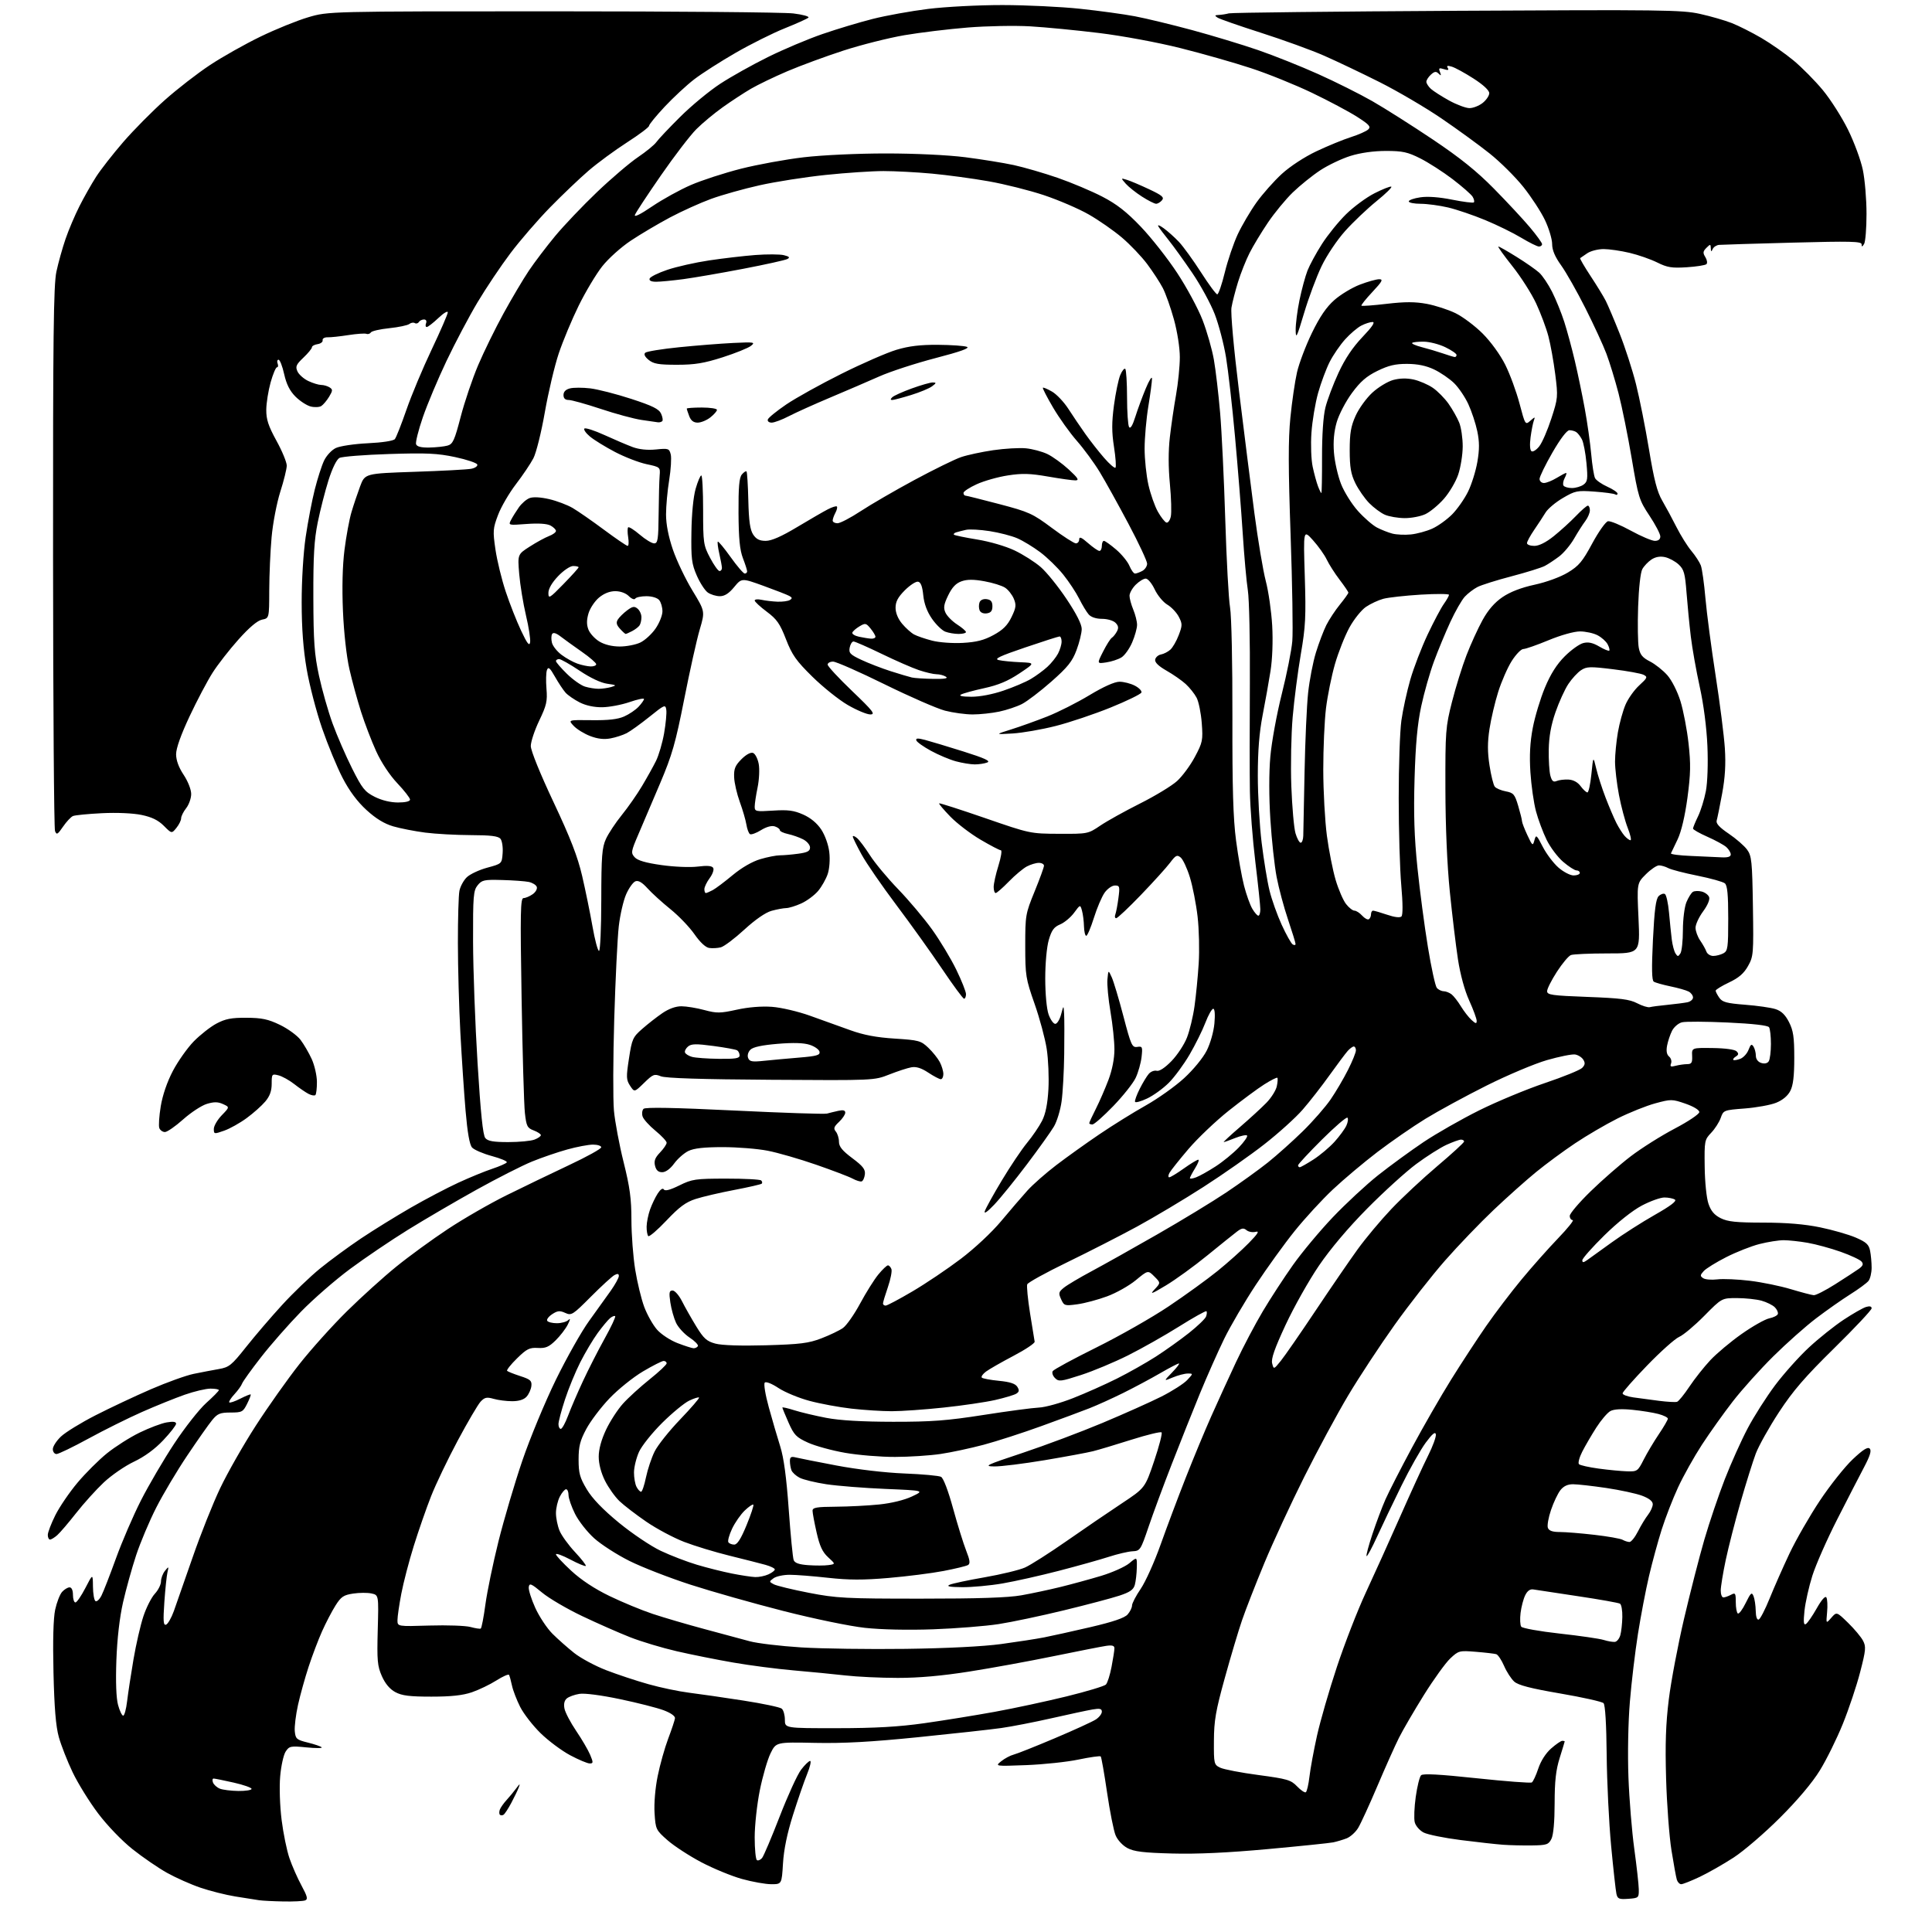 <?xml version="1.0" encoding="UTF-8" standalone="no"?>
<svg 
  version="1.1" 
  xmlns="http://www.w3.org/2000/svg" 
  xmlns:xlink="http://www.w3.org/1999/xlink" 
  xmlns:svg="http://www.w3.org/2000/svg"
  xmlns:rdf="http://www.w3.org/1999/02/22-rdf-syntax-ns#"
  xmlns:cc="http://creativecommons.org/ns#"
  xmlns:dc="http://purl.org/dc/elements/1.1/"
  viewBox="0 0 768 768"
  width="768"
  height="768"
>
<style>svg {background-color: white; }</style>"
<path stroke="none" fill="black" fill-rule="evenodd" d="M112.67,755.86C108.73,755.79 104.38,755.57 103.00,755.37C101.62,755.17 97.38,754.50 93.56,753.88C89.74,753.26 83.50,751.69 79.69,750.39C75.88,749.10 69.89,746.43 66.39,744.48C62.89,742.52 56.72,738.29 52.68,735.08C48.43,731.70 42.66,725.70 39.01,720.87C35.53,716.27 30.97,708.90 28.87,704.50C26.77,700.10 24.30,693.80 23.38,690.50C22.19,686.21 21.59,678.91 21.26,664.84C20.96,652.18 21.20,643.30 21.93,639.88C22.56,636.97 23.80,633.78 24.69,632.79C25.58,631.81 26.92,631.00 27.65,631.00C28.48,631.00 29.00,632.15 29.00,634.00C29.00,635.65 29.44,637.00 29.98,637.00C30.53,637.00 32.30,634.41 33.94,631.25C36.90,625.50 36.90,625.50 36.95,630.69C36.98,633.55 37.43,636.15 37.96,636.47C38.48,636.80 39.55,635.81 40.33,634.28C41.11,632.75 43.70,626.10 46.09,619.50C48.47,612.90 52.93,602.55 56.00,596.50C59.07,590.45 65.03,580.27 69.24,573.89C73.46,567.50 79.18,560.23 81.95,557.73C84.73,555.24 87.00,552.93 87.00,552.60C87.00,552.27 85.50,552.00 83.68,552.00C81.85,552.00 77.23,553.09 73.43,554.42C69.62,555.76 62.00,558.83 56.50,561.26C51.00,563.69 41.42,568.45 35.21,571.84C29.00,575.23 23.27,578.00 22.46,578.00C21.66,578.00 21.00,577.12 21.00,576.05C21.00,574.98 22.46,572.72 24.25,571.03C26.04,569.34 32.22,565.54 38.00,562.59C43.78,559.64 53.67,554.98 60.00,552.24C66.33,549.50 73.97,546.75 77.00,546.13C80.03,545.51 84.52,544.65 86.99,544.22C91.09,543.51 92.05,542.73 97.81,535.47C101.28,531.09 107.71,523.58 112.10,518.79C116.48,513.99 123.32,507.43 127.28,504.21C131.25,500.98 138.55,495.63 143.50,492.31C148.45,489.00 157.33,483.51 163.24,480.10C169.14,476.70 177.69,472.21 182.24,470.12C186.78,468.03 192.86,465.54 195.74,464.59C198.62,463.63 201.19,462.49 201.46,462.06C201.73,461.63 199.06,460.50 195.54,459.55C192.02,458.60 188.48,457.07 187.66,456.16C186.66,455.04 185.82,450.25 185.07,441.50C184.46,434.35 183.53,420.40 183.00,410.50C182.47,400.60 182.03,384.57 182.02,374.88C182.01,365.18 182.28,355.84 182.63,354.11C182.97,352.38 184.29,349.96 185.55,348.73C186.82,347.50 190.47,345.79 193.68,344.92C199.50,343.34 199.50,343.34 199.81,339.10C199.98,336.76 199.59,334.21 198.94,333.43C198.05,332.36 195.08,331.99 187.13,331.97C181.28,331.95 173.12,331.50 169.00,330.97C164.88,330.43 159.17,329.32 156.32,328.49C152.78,327.46 149.43,325.42 145.69,322.00C142.05,318.67 138.88,314.42 136.20,309.25C133.98,304.99 130.31,296.10 128.03,289.50C125.75,282.90 123.00,272.32 121.91,266.00C120.55,258.06 119.93,249.85 119.92,239.45C119.91,230.75 120.58,219.79 121.51,213.45C122.40,207.43 124.02,198.95 125.12,194.61C126.21,190.28 127.87,185.11 128.81,183.13C129.75,181.13 131.83,178.89 133.48,178.10C135.13,177.31 140.81,176.46 146.21,176.20C151.95,175.93 156.38,175.25 156.96,174.55C157.50,173.90 159.56,168.67 161.55,162.93C163.53,157.20 168.04,146.41 171.58,138.97C175.11,131.53 178.00,124.87 178.00,124.16C178.00,123.45 176.31,124.47 174.25,126.43C172.19,128.38 170.11,129.99 169.64,129.99C169.17,130.00 169.05,129.32 169.36,128.50C169.71,127.60 169.37,127.00 168.53,127.00C167.75,127.00 166.84,127.46 166.49,128.02C166.14,128.58 165.42,128.76 164.89,128.43C164.35,128.10 163.37,128.26 162.71,128.79C162.04,129.32 158.47,130.07 154.76,130.46C151.05,130.84 147.75,131.60 147.41,132.15C147.07,132.69 146.28,132.94 145.65,132.70C145.02,132.46 141.80,132.69 138.50,133.20C135.20,133.72 131.49,134.12 130.25,134.08C129.00,134.05 128.12,134.56 128.25,135.24C128.39,135.91 127.49,136.61 126.25,136.80C125.01,136.98 124.00,137.55 124.00,138.04C124.00,138.54 122.48,140.40 120.61,142.17C117.71,144.93 117.37,145.72 118.25,147.65C118.82,148.89 120.75,150.60 122.54,151.45C124.33,152.30 126.63,153.01 127.65,153.02C128.67,153.02 130.18,153.46 131.00,153.98C132.32,154.82 132.30,155.26 130.82,157.72C129.89,159.25 128.50,160.90 127.72,161.40C126.95,161.89 125.04,161.98 123.50,161.59C121.95,161.20 119.23,159.43 117.46,157.66C115.19,155.39 113.87,152.76 112.96,148.72C112.26,145.57 111.26,143.00 110.73,143.00C110.21,143.00 110.05,143.67 110.36,144.50C110.68,145.32 110.56,146.00 110.10,146.00C109.64,146.00 108.50,148.71 107.57,152.02C106.65,155.33 105.87,160.22 105.85,162.89C105.82,166.74 106.66,169.30 109.90,175.21C112.16,179.31 113.99,183.76 113.99,185.09C113.98,186.41 112.83,191.09 111.42,195.48C110.02,199.90 108.47,207.95 107.97,213.48C107.47,218.99 107.05,228.51 107.03,234.62C107.00,245.75 107.00,245.75 104.18,246.31C102.33,246.68 99.10,249.40 94.82,254.19C91.22,258.21 86.58,264.16 84.51,267.41C82.43,270.67 78.31,278.47 75.36,284.75C71.92,292.08 70.00,297.47 70.00,299.83C70.01,302.23 71.04,305.06 73.00,308.00C74.71,310.58 75.99,313.83 76.00,315.62C76.00,317.33 75.10,319.87 74.00,321.27C72.90,322.67 72.00,324.48 72.00,325.30C72.00,326.11 71.16,327.82 70.13,329.09C68.25,331.41 68.25,331.41 65.12,328.27C62.88,326.03 60.35,324.80 56.25,323.95C52.87,323.25 46.43,322.96 40.51,323.26C35.01,323.53 29.82,324.04 29.00,324.39C28.18,324.74 26.40,326.65 25.05,328.62C22.90,331.76 22.51,331.98 21.87,330.35C21.47,329.33 21.12,280.35 21.09,221.50C21.04,133.88 21.29,113.32 22.42,108.00C23.19,104.42 24.82,98.58 26.05,95.00C27.27,91.42 29.76,85.58 31.57,82.00C33.37,78.42 36.35,73.17 38.18,70.31C40.00,67.46 44.88,61.23 49.00,56.46C53.12,51.70 60.55,44.19 65.50,39.79C70.45,35.38 78.54,29.11 83.47,25.86C88.40,22.60 97.40,17.53 103.47,14.59C109.54,11.64 118.10,8.17 122.50,6.87C130.50,4.50 130.50,4.50 219.50,4.50C268.45,4.50 311.59,4.88 315.36,5.34C319.13,5.80 321.83,6.55 321.36,7.01C320.89,7.46 316.64,9.37 311.93,11.26C307.21,13.15 298.44,17.53 292.43,20.99C286.42,24.45 279.01,29.19 275.96,31.53C272.92,33.87 267.63,38.78 264.21,42.43C260.80,46.08 258.00,49.50 258.00,50.03C258.00,50.56 254.06,53.52 249.25,56.61C244.44,59.71 237.57,64.75 234.00,67.82C230.43,70.89 223.52,77.47 218.65,82.45C213.79,87.43 206.70,95.62 202.91,100.66C199.11,105.69 193.23,114.47 189.83,120.16C186.44,125.84 180.89,136.35 177.49,143.50C174.09,150.65 169.86,160.71 168.09,165.85C166.32,171.00 165.11,175.84 165.40,176.60C165.76,177.55 167.48,177.97 170.72,177.90C173.35,177.85 176.59,177.50 177.91,177.13C180.02,176.54 180.68,175.07 183.14,165.64C184.69,159.70 187.81,150.48 190.07,145.17C192.33,139.85 196.87,130.59 200.16,124.59C203.45,118.59 207.99,110.94 210.24,107.59C212.49,104.24 217.18,98.06 220.66,93.86C224.14,89.66 231.64,81.78 237.34,76.34C243.03,70.91 250.35,64.67 253.60,62.48C256.84,60.29 260.13,57.60 260.90,56.50C261.66,55.40 265.94,50.87 270.40,46.44C274.85,42.01 282.02,36.09 286.33,33.28C290.64,30.46 299.19,25.68 305.33,22.65C311.47,19.61 321.19,15.51 326.92,13.54C332.65,11.56 341.66,8.85 346.94,7.52C352.21,6.18 362.14,4.39 368.99,3.54C375.84,2.69 389.10,2.00 398.47,2.01C407.84,2.02 421.73,2.68 429.35,3.49C436.97,4.30 446.79,5.64 451.18,6.48C455.57,7.31 465.81,9.79 473.94,11.98C482.06,14.18 493.84,17.75 500.11,19.91C506.37,22.07 517.12,26.36 524.00,29.45C530.88,32.53 540.55,37.37 545.50,40.20C550.45,43.03 561.25,49.88 569.50,55.41C580.44,62.75 587.03,68.05 593.86,74.99C599.01,80.22 605.42,87.11 608.11,90.30C610.80,93.49 613.00,96.53 613.00,97.05C613.00,97.57 612.44,98.00 611.75,98.00C611.06,98.00 607.90,96.42 604.71,94.51C601.53,92.59 595.08,89.42 590.37,87.48C585.67,85.53 579.05,83.28 575.66,82.48C572.27,81.68 567.36,81.02 564.75,81.01C562.14,81.01 560.00,80.58 560.00,80.06C560.00,79.54 562.06,78.81 564.58,78.44C567.49,78.00 572.12,78.34 577.25,79.37C581.70,80.26 585.59,80.75 585.88,80.45C586.18,80.15 585.96,79.14 585.39,78.20C584.82,77.27 581.23,74.13 577.43,71.22C573.62,68.32 567.84,64.61 564.59,62.97C559.56,60.44 557.53,60.00 550.95,60.00C546.06,60.00 540.87,60.73 536.86,61.97C533.36,63.06 527.92,65.65 524.78,67.72C521.63,69.80 516.73,73.75 513.89,76.50C511.05,79.25 506.61,84.65 504.01,88.50C501.41,92.35 498.12,97.79 496.71,100.59C495.29,103.38 493.24,108.56 492.14,112.09C491.05,115.61 489.88,120.19 489.53,122.25C489.17,124.42 490.42,138.35 492.50,155.25C494.47,171.34 497.24,193.27 498.64,203.98C500.05,214.70 502.09,226.85 503.17,230.98C504.26,235.12 505.40,243.10 505.72,248.72C506.06,254.87 505.79,262.04 505.05,266.72C504.38,271.00 502.96,278.92 501.91,284.32C500.58,291.17 500.00,298.46 500.00,308.35C500.00,316.17 500.69,328.17 501.53,335.03C502.37,341.89 503.77,350.43 504.65,354.00C505.52,357.57 507.70,363.70 509.49,367.61C511.28,371.52 513.25,375.04 513.87,375.42C514.49,375.80 515.00,375.73 515.00,375.25C515.00,374.77 513.65,370.39 512.01,365.52C510.36,360.65 508.32,353.03 507.47,348.58C506.63,344.14 505.51,333.91 505.00,325.86C504.42,316.88 504.41,307.17 504.98,300.77C505.48,295.02 507.53,283.83 509.52,275.91C511.52,267.98 513.41,258.51 513.71,254.85C514.02,251.19 513.72,232.29 513.04,212.85C512.10,186.00 512.08,174.73 512.95,166.00C513.58,159.67 514.76,151.57 515.58,148.00C516.40,144.43 519.06,137.39 521.50,132.36C524.65,125.88 527.24,122.08 530.44,119.26C532.91,117.08 537.47,114.33 540.56,113.15C543.65,111.97 547.10,111.00 548.23,111.00C549.94,111.00 549.49,111.84 545.54,116.07C542.93,118.85 540.97,121.31 541.19,121.52C541.40,121.73 545.94,121.40 551.27,120.77C558.55,119.92 562.50,119.93 567.17,120.79C570.58,121.43 575.73,123.10 578.62,124.51C581.50,125.93 586.36,129.57 589.40,132.62C592.61,135.83 596.37,141.02 598.35,144.97C600.22,148.71 602.78,155.66 604.03,160.40C606.28,168.91 606.34,169.00 608.32,167.26C610.22,165.61 610.30,165.61 609.71,167.24C609.36,168.19 608.78,171.17 608.42,173.86C608.03,176.85 608.18,178.99 608.81,179.38C609.38,179.73 610.76,178.85 611.89,177.41C613.02,175.98 615.17,171.03 616.67,166.41C619.32,158.27 619.37,157.74 618.23,148.76C617.58,143.67 616.36,136.87 615.51,133.66C614.67,130.45 612.48,124.60 610.66,120.66C608.83,116.72 604.55,110.01 601.15,105.75C597.76,101.49 595.27,98.00 595.63,98.00C595.99,98.00 599.26,99.86 602.89,102.13C606.53,104.39 610.56,107.21 611.85,108.38C613.14,109.54 615.45,112.97 616.98,116.00C618.51,119.03 620.69,124.42 621.84,128.00C622.98,131.57 624.87,138.55 626.03,143.50C627.20,148.45 628.98,157.00 629.98,162.50C630.99,168.00 632.13,176.10 632.53,180.50C632.92,184.90 633.61,189.21 634.06,190.07C634.51,190.93 636.71,192.47 638.94,193.47C641.17,194.48 643.00,195.71 643.00,196.21C643.00,196.71 642.58,196.86 642.06,196.53C641.54,196.21 637.82,195.71 633.81,195.42C626.98,194.92 626.16,195.09 621.27,197.96C618.39,199.64 615.28,202.25 614.37,203.76C613.45,205.27 611.42,208.37 609.85,210.66C608.28,212.95 607.00,215.32 607.00,215.91C607.00,216.51 608.31,217.00 609.91,217.00C611.79,217.00 614.53,215.63 617.66,213.12C620.32,210.98 624.28,207.38 626.45,205.12C628.63,202.85 630.76,201.00 631.20,201.00C631.64,201.00 632.00,201.84 632.00,202.87C632.00,203.89 631.18,205.80 630.19,207.12C629.19,208.43 627.19,211.57 625.74,214.09C624.29,216.62 621.61,219.81 619.80,221.19C617.98,222.56 615.42,224.26 614.09,224.96C612.76,225.67 606.82,227.52 600.88,229.08C594.94,230.63 588.82,232.56 587.29,233.36C585.75,234.16 583.51,235.87 582.29,237.18C581.08,238.48 578.49,243.00 576.54,247.22C574.59,251.44 571.65,258.53 570.01,262.97C568.37,267.42 566.09,275.43 564.95,280.78C563.45,287.78 562.71,295.82 562.31,309.50C561.90,323.66 562.19,332.71 563.46,345.00C564.39,354.07 566.26,368.22 567.61,376.43C568.95,384.64 570.55,391.95 571.15,392.68C571.75,393.41 572.98,394.01 573.87,394.03C574.77,394.05 576.19,394.61 577.04,395.28C577.89,395.95 579.56,398.10 580.76,400.07C581.96,402.03 583.85,404.46 584.97,405.47C586.64,406.99 587.00,407.04 587.00,405.79C587.00,404.96 585.67,401.34 584.04,397.74C582.22,393.74 580.49,387.40 579.56,381.35C578.73,375.93 577.28,363.85 576.33,354.50C575.25,343.81 574.60,328.59 574.57,313.50C574.52,290.70 574.65,288.97 577.19,279.00C578.66,273.23 581.24,264.90 582.94,260.50C584.63,256.10 587.51,249.80 589.33,246.50C591.58,242.42 594.13,239.49 597.30,237.34C600.37,235.26 604.73,233.58 610.04,232.43C614.74,231.41 620.26,229.39 623.25,227.59C627.61,224.96 629.06,223.24 632.95,216.01C635.47,211.34 638.28,207.38 639.20,207.20C640.12,207.02 644.20,208.71 648.27,210.94C652.34,213.17 656.64,215.00 657.84,215.00C659.24,215.00 660.00,214.38 660.00,213.24C660.00,212.27 658.06,208.56 655.69,204.99C651.58,198.80 651.25,197.74 648.63,182.23C647.12,173.28 644.76,161.64 643.39,156.36C642.02,151.08 639.85,144.00 638.58,140.63C637.31,137.26 633.55,129.10 630.22,122.50C626.90,115.90 622.56,108.25 620.59,105.50C618.11,102.05 617.00,99.43 617.00,97.00C617.00,95.08 615.72,90.80 614.15,87.50C612.58,84.20 608.71,78.26 605.55,74.31C602.39,70.35 596.36,64.36 592.15,61.01C587.94,57.65 579.31,51.37 572.96,47.05C566.62,42.73 555.59,36.26 548.46,32.67C541.33,29.09 531.38,24.35 526.35,22.14C521.32,19.93 510.07,15.85 501.35,13.06C492.63,10.27 484.82,7.55 484.00,7.01C482.75,6.19 482.83,6.02 484.50,5.94C485.60,5.89 487.40,5.61 488.50,5.31C489.60,5.02 530.44,4.56 579.25,4.29C660.61,3.84 668.63,3.94 675.75,5.52C680.01,6.46 685.71,8.11 688.41,9.17C691.10,10.23 696.39,12.89 700.16,15.09C703.93,17.29 709.72,21.35 713.03,24.10C716.34,26.86 721.54,32.13 724.59,35.81C727.64,39.49 732.14,46.55 734.59,51.50C737.04,56.45 739.70,63.65 740.50,67.50C741.31,71.35 741.97,79.22 741.97,85.00C741.97,90.78 741.53,96.17 741.00,97.00C740.23,98.20 740.03,98.22 740.02,97.11C740.00,95.94 735.66,95.84 712.63,96.45C697.58,96.85 684.41,97.25 683.38,97.34C682.35,97.43 681.19,98.17 680.82,99.00C680.28,100.20 680.13,100.14 680.07,98.68C680.00,96.97 679.89,96.97 678.32,98.53C676.93,99.93 676.86,100.54 677.91,102.22C678.60,103.33 678.79,104.59 678.33,105.01C677.87,105.44 674.35,105.99 670.50,106.24C664.58,106.62 662.77,106.33 658.77,104.34C656.17,103.05 651.22,101.32 647.77,100.51C644.32,99.69 639.69,99.02 637.47,99.01C635.26,99.01 632.33,99.75 630.97,100.67C629.61,101.59 628.34,102.46 628.14,102.61C627.94,102.77 629.79,105.95 632.26,109.70C634.73,113.44 637.46,117.90 638.32,119.60C639.19,121.31 641.67,127.16 643.83,132.60C646.00,138.05 648.92,147.08 650.33,152.68C651.74,158.28 654.07,169.98 655.51,178.68C657.50,190.74 658.75,195.57 660.76,199.00C662.20,201.47 664.77,206.23 666.45,209.57C668.14,212.90 670.79,217.15 672.36,219.01C673.92,220.87 675.60,223.46 676.10,224.76C676.60,226.07 677.43,231.97 677.94,237.86C678.46,243.76 680.28,257.57 681.98,268.54C683.69,279.52 685.34,292.55 685.66,297.50C686.07,303.84 685.75,309.16 684.57,315.50C683.66,320.45 682.68,325.25 682.41,326.17C682.06,327.34 683.49,328.90 687.21,331.41C690.12,333.38 693.40,336.23 694.50,337.75C696.31,340.24 696.53,342.37 696.81,360.26C697.10,379.21 697.02,380.19 694.86,384.03C693.21,386.97 691.19,388.71 687.30,390.55C684.39,391.93 682.00,393.40 682.00,393.81C682.00,394.22 682.66,395.49 683.46,396.64C684.67,398.37 686.39,398.83 693.71,399.40C698.54,399.77 703.97,400.55 705.77,401.13C708.10,401.87 709.65,403.36 711.15,406.29C712.87,409.67 713.25,412.22 713.25,420.51C713.25,427.78 712.81,431.48 711.66,433.68C710.66,435.63 708.60,437.34 706.03,438.37C703.81,439.26 698.19,440.28 693.54,440.64C685.23,441.28 685.08,441.34 684.02,444.37C683.43,446.06 681.72,448.73 680.22,450.30C677.59,453.06 677.50,453.48 677.64,463.83C677.71,469.85 678.36,476.24 679.14,478.50C680.12,481.40 681.47,482.98 684.00,484.25C686.81,485.65 690.17,486.00 701.00,486.01C710.22,486.02 717.36,486.62 723.53,487.89C728.49,488.91 734.85,490.74 737.67,491.95C741.86,493.76 742.89,494.70 743.39,497.20C743.73,498.88 744.00,501.91 744.00,503.93C744.00,505.96 743.44,508.32 742.75,509.19C742.06,510.05 738.80,512.45 735.50,514.52C732.20,516.60 726.09,520.89 721.91,524.07C717.74,527.24 710.09,534.04 704.91,539.17C699.72,544.30 692.51,552.33 688.88,557.00C685.25,561.68 679.71,569.45 676.57,574.26C673.43,579.08 669.15,586.73 667.05,591.27C664.95,595.81 662.03,603.34 660.55,608.01C659.07,612.68 656.80,621.00 655.51,626.50C654.22,632.00 652.24,642.35 651.11,649.50C649.98,656.65 648.53,668.80 647.90,676.50C647.22,684.60 646.99,697.25 647.33,706.50C647.66,715.30 648.71,728.12 649.66,735.00C650.60,741.88 651.41,749.08 651.44,751.00C651.50,754.41 651.39,754.51 647.28,754.81C643.58,755.07 643.00,754.83 642.55,752.81C642.27,751.54 641.32,742.98 640.45,733.78C639.58,724.59 638.78,708.30 638.68,697.58C638.56,685.35 638.10,677.70 637.43,677.03C636.84,676.44 629.11,674.71 620.24,673.19C608.44,671.17 603.54,669.90 601.93,668.46C600.73,667.38 598.91,664.58 597.90,662.23C596.88,659.88 595.48,657.78 594.78,657.56C594.07,657.35 590.44,656.92 586.70,656.62C580.09,656.08 579.80,656.16 576.48,659.28C574.61,661.05 569.90,667.58 566.03,673.78C562.16,679.99 557.70,687.64 556.12,690.78C554.54,693.93 550.67,702.58 547.52,710.00C544.37,717.42 540.93,724.91 539.89,726.63C538.84,728.36 536.75,730.23 535.24,730.80C533.73,731.37 531.38,732.07 530.00,732.36C528.62,732.65 516.92,733.86 504.00,735.04C488.10,736.50 475.81,737.07 466.00,736.80C454.58,736.50 450.79,736.04 448.17,734.64C446.28,733.63 444.25,731.45 443.47,729.57C442.71,727.76 441.18,720.08 440.07,712.50C438.96,704.92 437.83,698.49 437.55,698.21C437.27,697.94 433.32,698.49 428.77,699.44C424.22,700.40 414.88,701.39 408.00,701.66C395.50,702.13 395.50,702.13 398.00,700.12C399.38,699.01 401.61,697.82 402.96,697.48C404.31,697.14 411.67,694.21 419.32,690.97C426.98,687.73 434.31,684.37 435.62,683.51C436.93,682.66 438.00,681.27 438.00,680.43C438.00,679.23 437.22,679.04 434.25,679.55C432.19,679.90 424.88,681.47 418.00,683.03C411.12,684.59 402.12,686.34 398.00,686.92C393.88,687.51 379.02,689.14 365.00,690.56C346.30,692.45 335.36,693.05 324.00,692.82C308.50,692.50 308.50,692.50 306.29,697.00C305.08,699.48 303.17,706.07 302.04,711.66C300.92,717.24 300.00,725.65 300.00,730.35C300.00,735.04 300.40,739.13 300.89,739.43C301.37,739.73 302.29,739.35 302.93,738.59C303.57,737.82 306.72,730.39 309.94,722.08C313.16,713.77 316.98,705.40 318.45,703.48C319.91,701.57 321.52,700.00 322.04,700.00C322.55,700.00 322.01,702.36 320.83,705.25C319.65,708.14 317.13,715.45 315.22,721.50C312.90,728.82 311.58,735.26 311.25,740.75C310.75,749.00 310.75,749.00 306.60,749.00C304.32,749.00 299.09,748.07 294.98,746.93C290.87,745.79 283.59,742.80 278.80,740.28C274.02,737.76 267.97,733.82 265.36,731.53C260.74,727.46 260.61,727.18 260.20,720.77C259.95,716.90 260.46,710.83 261.44,706.01C262.35,701.51 264.23,694.83 265.61,691.16C267.00,687.50 268.21,683.85 268.31,683.06C268.43,682.18 266.67,680.93 263.83,679.86C261.26,678.89 253.45,676.90 246.47,675.44C238.96,673.86 232.36,673.00 230.30,673.34C228.39,673.65 226.15,674.46 225.32,675.15C224.34,675.96 224.02,677.36 224.39,679.22C224.71,680.78 226.80,684.76 229.05,688.08C231.30,691.39 233.79,695.66 234.59,697.55C235.88,700.66 235.87,701.00 234.40,701.00C233.51,701.00 230.03,699.54 226.67,697.75C223.30,695.96 218.02,692.02 214.91,688.99C211.81,685.96 208.14,681.23 206.76,678.49C205.38,675.75 203.91,671.92 203.51,670.00C203.10,668.08 202.58,666.18 202.35,665.79C202.12,665.40 199.86,666.40 197.32,668.01C194.79,669.62 190.41,671.72 187.61,672.69C183.95,673.94 179.37,674.44 171.50,674.44C162.84,674.44 159.79,674.06 157.16,672.65C154.95,671.46 153.14,669.31 151.80,666.29C150.02,662.25 149.83,660.10 150.16,647.89C150.54,634.06 150.54,634.06 147.68,633.43C146.10,633.08 142.82,633.10 140.38,633.47C136.58,634.04 135.57,634.72 133.36,638.23C131.94,640.48 129.55,645.06 128.05,648.41C126.55,651.76 124.14,658.10 122.70,662.50C121.25,666.90 119.35,673.74 118.47,677.69C117.59,681.65 117.01,686.38 117.18,688.19C117.48,691.24 117.88,691.59 122.37,692.70C125.05,693.36 127.52,694.21 127.87,694.59C128.22,694.97 125.48,694.98 121.79,694.61C115.49,693.99 114.98,694.10 113.54,696.30C112.70,697.59 111.72,702.05 111.37,706.21C111.00,710.47 111.26,718.02 111.95,723.47C112.62,728.81 114.02,735.65 115.07,738.69C116.11,741.73 118.27,746.62 119.86,749.55C122.20,753.88 122.47,754.99 121.29,755.44C120.49,755.75 116.61,755.94 112.67,755.86zM668.32,749.00C667.67,749.00 666.89,748.21 666.58,747.25C666.27,746.29 665.31,741.00 664.43,735.50C663.55,730.00 662.59,717.17 662.30,707.00C661.90,693.27 662.18,685.15 663.38,675.50C664.26,668.35 666.99,653.95 669.43,643.50C671.88,633.05 675.51,618.88 677.51,612.00C679.52,605.12 683.17,594.33 685.64,588.00C688.11,581.67 692.19,572.58 694.72,567.80C697.24,563.01 702.16,555.29 705.64,550.65C709.13,546.01 715.19,539.23 719.13,535.59C723.06,531.95 729.25,527.01 732.89,524.61C736.52,522.21 740.51,519.93 741.75,519.55C743.23,519.10 744.00,519.28 744.00,520.08C744.00,520.75 737.32,527.87 729.15,535.90C717.53,547.32 712.74,552.86 707.18,561.35C703.27,567.32 699.11,574.75 697.94,577.85C696.78,580.96 694.06,589.62 691.91,597.10C689.76,604.58 687.11,614.93 686.01,620.10C684.92,625.27 684.02,630.74 684.02,632.25C684.01,633.76 684.48,635.00 685.07,635.00C685.65,635.00 687.00,634.53 688.07,633.96C689.83,633.02 690.00,633.28 690.00,636.91C690.00,639.09 690.37,641.11 690.82,641.39C691.28,641.67 692.69,639.79 693.95,637.20C695.96,633.11 696.36,632.76 697.06,634.50C697.50,635.60 697.89,638.23 697.93,640.33C697.97,642.67 698.43,644.02 699.11,643.80C699.72,643.59 701.67,639.82 703.45,635.42C705.23,631.01 708.80,622.93 711.39,617.45C713.99,611.98 719.41,602.55 723.44,596.50C727.47,590.45 733.33,583.08 736.46,580.12C740.56,576.25 742.45,575.05 743.24,575.84C744.02,576.62 743.40,578.68 741.01,583.21C739.18,586.67 734.37,596.01 730.32,603.97C726.26,611.93 721.82,622.01 720.44,626.37C719.06,630.73 717.66,637.00 717.31,640.31C716.84,644.84 716.98,646.13 717.88,645.57C718.54,645.17 720.47,642.36 722.18,639.34C724.11,635.92 725.56,634.28 726.01,635.01C726.41,635.66 726.54,638.28 726.30,640.84C725.87,645.50 725.87,645.50 727.98,643.08C730.09,640.67 730.09,640.67 734.62,645.08C737.12,647.51 739.79,650.71 740.57,652.18C741.83,654.57 741.71,655.91 739.44,664.68C738.05,670.08 734.95,679.34 732.56,685.25C730.17,691.16 726.06,699.49 723.43,703.75C720.41,708.66 714.60,715.55 707.58,722.56C701.49,728.65 693.19,735.78 689.14,738.41C685.09,741.04 679.01,744.50 675.64,746.10C672.26,747.69 668.97,749.00 668.32,749.00zM608.97,733.59C605.41,733.64 600.25,733.52 597.50,733.32C594.75,733.12 587.17,732.28 580.66,731.45C574.14,730.63 567.51,729.28 565.92,728.46C564.32,727.63 562.74,725.81 562.38,724.37C562.02,722.94 562.20,718.40 562.78,714.27C563.36,710.14 564.31,706.29 564.90,705.70C565.65,704.95 572.13,705.30 586.98,706.88C598.54,708.11 608.41,708.86 608.92,708.55C609.43,708.23 610.59,705.75 611.49,703.03C612.50,700.00 614.47,696.92 616.60,695.05C618.51,693.37 620.50,692.00 621.03,692.00C621.57,692.00 621.99,692.11 621.99,692.25C621.98,692.39 621.08,695.35 619.99,698.84C618.49,703.63 618.00,708.03 617.99,716.84C617.98,724.20 617.51,729.42 616.71,731.00C615.57,733.26 614.83,733.51 608.97,733.59zM200.15,721.40C199.67,721.70 199.02,721.69 198.71,721.38C198.39,721.06 198.40,720.13 198.71,719.30C199.03,718.48 200.24,716.77 201.40,715.51C202.55,714.25 204.28,712.16 205.24,710.86C206.64,708.96 206.83,708.89 206.23,710.50C205.81,711.60 204.48,714.38 203.25,716.68C202.03,718.98 200.63,721.11 200.15,721.40zM519.08,712.45C519.51,712.18 520.16,709.39 520.53,706.23C520.89,703.08 522.24,695.77 523.52,690.00C524.80,684.23 528.35,671.92 531.43,662.65C534.50,653.39 539.66,640.11 542.90,633.15C546.14,626.19 552.27,612.62 556.52,603.00C560.77,593.38 565.79,582.42 567.68,578.66C569.57,574.90 570.96,571.08 570.77,570.16C570.54,568.99 569.35,569.97 566.74,573.50C564.71,576.25 560.38,583.90 557.14,590.50C553.89,597.10 549.53,606.22 547.45,610.76C545.38,615.30 543.48,618.81 543.24,618.57C542.99,618.33 544.04,614.39 545.56,609.82C547.08,605.24 549.42,599.03 550.76,596.00C552.10,592.98 556.82,583.75 561.26,575.50C565.69,567.25 572.68,555.10 576.79,548.50C580.90,541.90 587.19,532.28 590.77,527.12C594.35,521.96 600.67,513.64 604.83,508.62C608.98,503.60 615.52,496.24 619.36,492.25C623.20,488.26 625.81,485.00 625.17,485.00C624.53,485.00 624.00,484.25 624.00,483.33C624.00,482.40 627.73,478.02 632.29,473.58C636.85,469.13 644.03,462.87 648.24,459.65C652.46,456.43 660.31,451.48 665.70,448.65C671.15,445.79 675.50,442.86 675.50,442.07C675.50,441.23 673.23,439.85 670.01,438.73C664.70,436.90 664.29,436.89 658.01,438.59C654.43,439.56 647.67,442.27 643.00,444.61C638.33,446.95 630.72,451.40 626.11,454.49C621.49,457.58 614.51,462.72 610.61,465.92C606.70,469.11 599.11,475.88 593.75,480.96C588.39,486.04 579.70,495.08 574.45,501.06C569.20,507.03 560.15,518.58 554.35,526.71C548.55,534.84 540.26,547.44 535.94,554.69C531.61,561.94 523.75,576.51 518.47,587.06C513.19,597.61 506.05,613.05 502.59,621.37C499.14,629.69 495.15,639.90 493.73,644.06C492.30,648.21 489.22,658.56 486.87,667.06C483.26,680.08 482.59,683.98 482.55,691.98C482.50,701.16 482.58,701.49 485.05,702.68C486.45,703.36 493.29,704.68 500.25,705.60C511.74,707.14 513.15,707.55 515.61,710.11C517.09,711.66 518.66,712.71 519.08,712.45zM94.75,711.94C97.64,711.97 100.00,711.60 100.00,711.11C100.00,710.62 96.79,709.49 92.88,708.61C88.96,707.72 85.37,707.00 84.91,707.00C84.44,707.00 84.34,707.71 84.67,708.58C85.00,709.45 86.23,710.55 87.39,711.02C88.55,711.49 91.86,711.90 94.75,711.94zM332.75,686.98C347.99,686.97 357.22,686.44 367.50,684.99C375.20,683.90 387.80,681.86 395.50,680.46C403.20,679.06 416.02,676.30 424.00,674.34C431.98,672.38 439.00,670.26 439.61,669.64C440.23,669.01 441.24,665.84 441.86,662.58C442.49,659.33 443.00,656.02 443.00,655.22C443.00,654.17 442.13,653.91 439.75,654.25C437.96,654.51 428.62,656.35 419.00,658.32C409.38,660.30 394.24,663.07 385.37,664.46C374.44,666.18 365.25,667.00 356.87,666.99C350.07,666.99 340.68,666.55 336.00,666.01C331.32,665.48 322.10,664.58 315.50,664.01C308.90,663.44 298.10,662.04 291.50,660.89C284.90,659.75 274.77,657.72 269.00,656.39C263.23,655.06 254.90,652.56 250.50,650.83C246.10,649.10 237.55,645.34 231.50,642.46C225.45,639.59 218.25,635.37 215.50,633.09C211.14,629.47 210.46,629.19 210.19,630.87C210.03,631.93 211.19,635.65 212.78,639.15C214.37,642.64 217.43,647.26 219.58,649.41C221.74,651.57 225.64,655.02 228.25,657.09C230.86,659.16 236.60,662.24 241.00,663.94C245.40,665.64 252.94,668.14 257.75,669.49C262.56,670.85 269.88,672.38 274.00,672.89C278.12,673.40 287.80,674.80 295.50,676.00C303.20,677.19 310.06,678.64 310.75,679.21C311.44,679.78 312.00,681.76 312.00,683.62C312.00,687.00 312.00,687.00 332.75,686.98zM48.97,682.00C49.46,682.00 50.16,679.41 50.53,676.25C50.91,673.09 52.04,665.61 53.06,659.64C54.08,653.67 55.85,645.95 57.01,642.48C58.16,639.02 60.20,634.99 61.55,633.54C62.90,632.09 64.00,629.88 64.00,628.64C64.00,627.40 64.71,625.51 65.57,624.44C67.09,622.57 67.13,622.59 66.57,625.00C66.25,626.38 65.69,631.72 65.33,636.89C64.81,644.43 64.94,646.19 66.00,645.83C66.72,645.59 68.12,643.17 69.10,640.45C70.08,637.73 73.45,628.08 76.60,619.00C79.74,609.92 84.67,597.55 87.56,591.50C90.44,585.45 96.78,574.32 101.65,566.78C106.52,559.23 114.33,548.20 119.00,542.28C123.67,536.35 132.18,526.89 137.90,521.25C143.62,515.61 152.41,507.66 157.44,503.58C162.46,499.49 171.70,492.76 177.97,488.61C184.23,484.46 194.79,478.38 201.43,475.10C208.07,471.82 219.24,466.43 226.25,463.13C233.26,459.84 239.00,456.66 239.00,456.07C239.00,455.48 237.53,455.00 235.73,455.00C233.93,455.00 229.32,455.87 225.48,456.94C221.64,458.00 215.34,460.16 211.47,461.74C207.61,463.31 197.71,468.34 189.47,472.91C181.24,477.48 168.95,484.66 162.17,488.86C155.39,493.06 145.04,500.06 139.17,504.42C133.30,508.77 124.51,516.42 119.64,521.42C114.77,526.41 107.62,534.55 103.77,539.50C99.91,544.45 96.52,549.17 96.23,550.00C95.94,550.83 94.57,552.73 93.18,554.24C91.78,555.75 90.87,557.20 91.14,557.47C91.41,557.75 93.38,557.08 95.50,556.00C97.62,554.92 99.49,554.16 99.65,554.32C99.81,554.48 99.17,556.16 98.22,558.05C96.61,561.27 96.18,561.50 91.65,561.50C87.48,561.51 86.46,561.93 84.35,564.50C82.99,566.15 78.54,572.48 74.46,578.56C70.37,584.64 64.81,593.98 62.10,599.31C59.39,604.63 55.79,613.16 54.11,618.25C52.43,623.34 50.09,631.77 48.90,637.00C47.54,643.03 46.57,651.43 46.26,660.00C45.95,668.60 46.19,675.04 46.93,677.75C47.56,680.09 48.48,682.00 48.97,682.00zM360.00,655.45C376.42,655.23 390.87,654.50 398.00,653.53C404.32,652.67 411.98,651.49 415.00,650.90C418.02,650.31 426.35,648.46 433.50,646.80C442.53,644.69 447.03,643.16 448.25,641.77C449.21,640.68 450.00,639.07 450.00,638.21C450.00,637.35 451.56,634.36 453.46,631.57C455.36,628.78 458.92,620.88 461.36,614.00C463.81,607.12 468.29,595.20 471.32,587.50C474.34,579.80 478.92,568.77 481.49,563.00C484.06,557.23 488.48,547.55 491.32,541.50C494.15,535.45 498.96,526.34 501.99,521.25C505.02,516.16 510.40,507.90 513.95,502.89C517.50,497.87 524.62,489.34 529.77,483.92C534.93,478.50 543.05,470.96 547.82,467.17C552.60,463.39 560.72,457.46 565.87,454.00C571.03,450.55 581.01,444.86 588.07,441.35C595.12,437.85 606.85,432.98 614.12,430.53C621.40,428.08 628.05,425.38 628.91,424.52C630.09,423.33 630.21,422.55 629.38,421.23C628.78,420.28 627.30,419.35 626.09,419.17C624.87,418.99 619.87,420.00 614.97,421.40C610.07,422.81 599.25,427.37 590.92,431.54C582.59,435.71 571.67,441.65 566.64,444.74C561.61,447.83 553.04,453.76 547.58,457.91C542.13,462.07 534.14,468.79 529.83,472.84C525.52,476.89 518.69,484.32 514.65,489.35C510.60,494.38 503.67,503.99 499.23,510.71C494.80,517.42 489.13,527.10 486.63,532.21C484.14,537.32 479.79,547.12 476.96,554.00C474.14,560.88 469.11,573.48 465.80,582.00C462.48,590.52 458.32,601.77 456.55,607.00C453.42,616.21 453.23,616.51 450.18,616.66C448.45,616.75 444.22,617.74 440.77,618.86C437.32,619.98 428.43,622.47 421.00,624.40C413.57,626.33 403.45,628.60 398.50,629.45C393.55,630.30 386.35,630.96 382.50,630.93C377.50,630.88 376.07,630.61 377.50,629.96C378.60,629.47 384.88,628.13 391.46,626.99C398.04,625.84 405.24,624.10 407.46,623.11C409.68,622.12 417.12,617.38 424.00,612.58C430.88,607.78 440.70,601.08 445.84,597.68C455.17,591.50 455.17,591.50 458.79,580.79C460.78,574.90 462.11,569.77 461.74,569.40C461.37,569.03 455.99,570.34 449.78,572.30C443.58,574.27 436.70,576.33 434.50,576.88C432.30,577.44 423.64,579.04 415.26,580.45C406.88,581.85 397.88,582.97 395.26,582.93C390.91,582.87 391.89,582.40 406.50,577.55C415.30,574.62 429.57,569.27 438.21,565.65C446.84,562.03 457.42,557.30 461.71,555.14C465.99,552.97 470.59,550.03 471.92,548.60C474.35,546.00 474.35,546.00 472.14,546.00C470.93,546.00 468.26,546.70 466.22,547.55C462.51,549.10 462.51,549.10 465.95,545.55C467.84,543.60 469.05,542.00 468.62,542.00C468.20,542.00 464.85,543.75 461.17,545.88C457.50,548.01 450.90,551.54 446.50,553.72C442.10,555.90 436.02,558.65 433.00,559.83C429.98,561.02 421.43,564.19 414.00,566.88C406.57,569.58 396.23,572.92 391.00,574.32C385.77,575.71 378.03,577.37 373.80,577.99C369.56,578.61 361.46,579.14 355.80,579.15C350.13,579.17 341.23,578.44 336.00,577.53C330.77,576.62 324.12,574.80 321.21,573.48C316.52,571.35 315.65,570.45 313.46,565.51C312.11,562.45 311.00,559.75 311.00,559.52C311.00,559.29 313.14,559.77 315.75,560.60C318.36,561.43 324.10,562.79 328.50,563.63C333.83,564.65 342.67,565.16 355.00,565.18C370.32,565.20 376.51,564.73 391.00,562.46C400.62,560.95 410.52,559.64 413.00,559.53C415.48,559.43 421.58,557.74 426.57,555.77C431.56,553.81 439.44,550.30 444.07,547.97C448.71,545.65 455.65,541.72 459.50,539.25C463.35,536.77 469.26,532.55 472.64,529.87C476.02,527.19 479.07,524.26 479.42,523.36C479.76,522.45 479.84,521.50 479.58,521.24C479.32,520.98 474.43,523.71 468.71,527.30C462.99,530.89 453.86,536.05 448.41,538.78C442.96,541.51 434.56,545.02 429.74,546.58C421.69,549.19 420.86,549.29 419.38,547.80C418.49,546.92 418.08,545.67 418.48,545.04C418.87,544.40 426.69,540.17 435.85,535.63C445.01,531.09 457.92,523.75 464.54,519.31C471.17,514.87 479.94,508.52 484.04,505.20C488.14,501.88 493.71,496.90 496.41,494.13C500.05,490.40 500.76,489.25 499.16,489.67C497.96,489.98 496.33,489.69 495.52,489.02C494.34,488.04 493.57,488.16 491.62,489.65C490.28,490.67 484.98,494.93 479.84,499.12C474.70,503.32 467.35,508.64 463.50,510.96C457.76,514.41 456.94,514.70 458.95,512.56C461.40,509.95 461.40,509.95 458.87,507.42C456.35,504.89 456.35,504.89 451.51,508.89C448.85,511.09 443.71,513.99 440.08,515.32C436.46,516.66 431.15,518.08 428.27,518.47C423.26,519.15 422.99,519.07 421.81,516.47C420.70,514.05 420.82,513.57 422.93,511.86C424.22,510.81 429.16,507.88 433.89,505.35C438.63,502.81 450.38,496.23 460.00,490.71C469.62,485.20 482.01,477.67 487.52,473.98C493.02,470.29 500.45,464.94 504.02,462.09C507.58,459.24 513.81,453.67 517.86,449.71C521.91,445.74 526.91,440.02 528.97,437.00C531.04,433.98 534.14,428.70 535.86,425.28C537.59,421.86 539.00,418.37 539.00,417.53C539.00,416.69 538.62,416.00 538.15,416.00C537.69,416.00 536.61,416.79 535.74,417.75C534.88,418.71 531.63,423.06 528.51,427.41C525.40,431.77 520.59,437.93 517.82,441.11C515.06,444.29 508.23,450.46 502.65,454.82C497.07,459.19 486.16,466.84 478.40,471.82C470.65,476.81 458.76,483.90 451.99,487.59C445.21,491.27 432.73,497.65 424.26,501.76C415.78,505.87 408.62,509.82 408.34,510.54C408.07,511.27 408.57,516.45 409.46,522.05C410.35,527.65 411.17,532.73 411.29,533.34C411.41,533.95 407.62,536.48 402.88,538.97C398.14,541.46 393.22,544.28 391.94,545.23C390.67,546.18 389.92,547.26 390.29,547.63C390.66,548.00 393.74,548.57 397.13,548.90C401.50,549.33 403.61,550.02 404.40,551.28C405.25,552.65 405.16,553.27 404.00,554.00C403.18,554.52 399.40,555.65 395.60,556.52C391.81,557.38 382.58,558.74 375.10,559.53C367.62,560.33 358.35,560.98 354.50,560.98C350.65,560.98 343.45,560.52 338.50,559.96C333.55,559.40 326.02,558.01 321.76,556.86C317.50,555.72 311.96,553.42 309.45,551.76C306.81,550.01 304.51,549.10 304.01,549.61C303.52,550.11 304.23,554.43 305.63,559.50C306.99,564.45 309.03,571.42 310.16,575.00C311.57,579.48 312.62,587.25 313.53,600.00C314.26,610.17 315.14,619.25 315.50,620.16C315.95,621.33 317.66,621.92 321.32,622.18C324.17,622.38 327.78,622.37 329.33,622.15C332.17,621.75 332.17,621.75 329.20,619.04C326.95,616.98 325.84,614.61 324.62,609.22C323.73,605.31 323.00,601.41 323.00,600.55C323.00,599.27 324.58,598.99 332.25,598.94C337.34,598.90 345.10,598.51 349.50,598.05C354.32,597.56 359.49,596.30 362.50,594.88C367.50,592.52 367.50,592.52 352.00,591.87C343.48,591.51 332.90,590.67 328.50,590.01C324.10,589.34 319.32,588.18 317.87,587.43C316.43,586.69 314.96,585.35 314.62,584.46C314.28,583.56 314.00,581.92 314.00,580.81C314.00,579.21 314.47,578.90 316.25,579.34C317.49,579.65 324.80,581.10 332.50,582.56C340.82,584.13 351.77,585.42 359.50,585.73C366.65,586.01 373.21,586.61 374.07,587.06C375.02,587.55 376.93,592.58 378.88,599.69C380.67,606.19 383.01,613.72 384.08,616.43C385.56,620.16 385.74,621.54 384.83,622.11C384.16,622.52 379.77,623.59 375.06,624.49C370.35,625.39 360.53,626.64 353.24,627.26C343.13,628.13 337.42,628.11 329.19,627.20C323.26,626.54 316.38,626.00 313.90,626.00C311.41,626.00 308.54,626.62 307.51,627.37C305.69,628.70 305.69,628.76 307.59,629.78C308.67,630.36 314.94,631.88 321.52,633.16C332.55,635.30 336.09,635.49 366.00,635.49C388.77,635.50 400.74,635.10 406.00,634.16C410.12,633.43 417.10,631.94 421.50,630.86C425.90,629.78 433.19,627.79 437.69,626.44C442.19,625.08 447.26,622.81 448.94,621.40C452.00,618.82 452.00,618.82 451.90,623.16C451.85,625.55 451.49,628.62 451.11,630.00C450.58,631.93 449.17,632.91 444.96,634.30C441.96,635.29 432.07,637.91 423.00,640.11C413.93,642.32 402.23,644.79 397.00,645.60C391.77,646.41 380.07,647.34 371.00,647.67C360.95,648.03 350.32,647.80 343.81,647.09C337.81,646.44 323.64,643.51 311.47,640.41C299.56,637.38 282.91,632.66 274.47,629.93C266.02,627.19 255.08,622.94 250.16,620.47C245.23,618.01 238.94,613.96 236.18,611.47C233.42,608.99 230.00,604.63 228.58,601.78C227.16,598.94 226.00,595.57 226.00,594.30C226.00,593.04 225.56,592.00 225.03,592.00C224.49,592.00 223.36,593.33 222.53,594.95C221.69,596.57 221.00,599.51 221.00,601.48C221.00,603.45 221.65,606.62 222.44,608.51C223.23,610.41 226.00,614.22 228.59,616.99C231.18,619.76 233.10,622.23 232.85,622.48C232.60,622.73 229.83,621.59 226.70,619.93C223.56,618.28 221.00,617.35 221.00,617.86C221.00,618.37 223.73,621.31 227.07,624.40C231.01,628.05 236.36,631.58 242.32,634.46C247.37,636.90 255.10,640.10 259.50,641.56C263.90,643.02 273.12,645.73 280.00,647.57C286.88,649.41 294.98,651.59 298.00,652.42C301.02,653.25 310.25,654.35 318.50,654.87C326.75,655.38 345.43,655.64 360.00,655.45zM641.96,652.67C642.76,652.57 643.72,651.37 644.11,649.99C644.49,648.62 644.85,645.39 644.90,642.81C644.96,640.23 644.54,637.83 643.98,637.49C643.42,637.14 635.88,635.80 627.23,634.51C618.58,633.21 610.62,632.01 609.54,631.83C608.23,631.61 607.16,632.37 606.29,634.15C605.57,635.60 604.75,638.75 604.45,641.15C604.16,643.54 604.27,646.01 604.71,646.63C605.14,647.25 612.02,648.49 620.00,649.37C627.98,650.25 635.85,651.39 637.50,651.91C639.15,652.43 641.16,652.77 641.96,652.67zM191.10,647.38C191.44,647.21 192.27,642.89 192.96,637.78C193.65,632.68 195.99,621.38 198.16,612.68C200.34,603.97 204.59,589.57 207.62,580.68C210.65,571.78 216.66,557.30 220.96,548.50C225.27,539.70 231.21,529.18 234.15,525.13C237.09,521.07 240.96,515.68 242.75,513.14C244.54,510.61 246.00,507.95 246.00,507.23C246.00,506.30 245.50,506.20 244.25,506.87C243.29,507.39 239.08,511.25 234.89,515.45C227.68,522.70 227.16,523.03 224.69,521.90C222.54,520.92 221.63,521.01 219.51,522.40C218.09,523.33 217.20,524.52 217.53,525.04C217.85,525.57 219.58,526.00 221.36,526.00C223.14,526.00 225.19,525.44 225.91,524.75C226.81,523.89 226.74,524.47 225.69,526.56C224.84,528.24 222.66,531.07 220.85,532.84C218.18,535.46 216.86,536.01 213.77,535.83C210.49,535.64 209.37,536.20 205.51,539.99C203.05,542.40 201.29,544.63 201.59,544.94C201.90,545.25 204.25,546.18 206.82,547.02C210.85,548.32 211.46,548.87 211.23,550.96C211.08,552.30 210.22,554.20 209.32,555.20C208.25,556.38 206.27,557.00 203.59,557.00C201.33,557.00 198.02,556.58 196.22,556.06C193.49,555.28 192.65,555.46 191.05,557.17C190.00,558.30 185.92,565.25 181.98,572.61C178.04,579.97 173.26,589.94 171.37,594.75C169.47,599.56 166.38,608.45 164.49,614.50C162.60,620.55 160.37,629.10 159.53,633.50C158.69,637.90 158.00,642.64 158.00,644.04C158.00,646.57 158.00,646.57 170.75,646.18C177.76,645.97 185.07,646.23 187.00,646.75C188.93,647.28 190.77,647.56 191.10,647.38zM300.20,626.91C301.69,626.96 304.05,626.48 305.45,625.84C306.85,625.20 308.00,624.32 308.00,623.88C308.00,623.44 306.31,622.61 304.25,622.04C302.19,621.47 295.79,619.84 290.02,618.42C284.26,617.01 276.12,614.53 271.94,612.92C267.75,611.30 260.99,607.70 256.91,604.90C252.84,602.11 248.03,598.42 246.23,596.70C244.44,594.98 241.85,591.33 240.48,588.59C238.93,585.48 238.00,581.90 238.00,579.05C238.00,576.10 239.03,572.34 240.91,568.35C242.51,564.97 245.54,560.29 247.66,557.95C249.77,555.61 254.54,551.27 258.25,548.30C261.96,545.34 265.00,542.48 265.00,541.96C265.00,541.43 264.46,541.00 263.81,541.00C263.15,541.00 259.44,542.88 255.56,545.18C251.68,547.48 245.71,552.28 242.30,555.85C238.89,559.42 234.73,564.91 233.05,568.06C230.56,572.72 230.00,574.96 230.00,580.18C230.00,585.63 230.49,587.40 233.25,592.02C235.43,595.68 239.61,600.02 246.00,605.28C251.24,609.58 258.71,614.61 262.64,616.47C266.57,618.33 273.06,620.83 277.07,622.02C281.08,623.22 287.32,624.78 290.93,625.50C294.54,626.22 298.72,626.85 300.20,626.91zM291.86,614.00C293.08,614.00 294.53,611.73 296.76,606.30C298.51,602.06 299.72,598.38 299.46,598.12C299.19,597.86 297.65,598.92 296.03,600.47C294.41,602.03 292.15,605.28 291.01,607.70C289.87,610.12 289.21,612.53 289.53,613.05C289.85,613.57 290.90,614.00 291.86,614.00zM647.73,612.97C648.41,612.99 649.93,611.09 651.12,608.75C652.30,606.41 654.11,603.43 655.14,602.12C656.16,600.80 657.00,598.93 657.00,597.95C657.00,596.77 655.56,595.63 652.75,594.57C650.41,593.69 644.00,592.31 638.50,591.49C633.00,590.68 627.07,590.01 625.32,590.01C623.16,590.00 621.55,590.76 620.28,592.37C619.25,593.68 617.57,597.22 616.55,600.24C615.52,603.25 614.96,606.46 615.31,607.36C615.75,608.51 617.16,609.00 620.05,609.00C622.31,609.00 628.51,609.50 633.83,610.12C639.15,610.73 644.17,611.62 645.00,612.09C645.83,612.56 647.05,612.95 647.73,612.97zM19.89,612.00C19.40,612.00 19.00,611.17 19.00,610.16C19.00,609.15 20.35,605.61 22.00,602.31C23.66,599.00 27.61,593.20 30.79,589.42C33.97,585.63 39.25,580.36 42.53,577.71C45.82,575.06 51.65,571.35 55.50,569.48C59.35,567.61 64.19,565.78 66.25,565.43C68.82,564.98 70.00,565.15 70.00,565.95C70.00,566.59 67.69,569.56 64.86,572.55C61.55,576.06 57.42,579.07 53.24,581.05C49.68,582.73 44.28,586.45 41.25,589.30C38.21,592.16 33.26,597.65 30.24,601.50C27.22,605.35 23.85,609.29 22.76,610.25C21.67,611.21 20.38,612.00 19.89,612.00zM254.84,593.00C255.26,593.00 256.14,590.41 256.79,587.25C257.45,584.09 258.99,579.48 260.22,577.00C261.44,574.52 266.02,568.78 270.38,564.24C274.74,559.69 278.11,555.78 277.88,555.55C277.65,555.31 275.89,555.86 273.98,556.77C272.07,557.67 267.24,561.64 263.25,565.59C259.27,569.54 255.11,574.73 254.02,577.13C252.94,579.54 252.03,583.22 252.02,585.32C252.01,587.41 252.47,590.00 253.04,591.07C253.60,592.13 254.41,593.00 254.84,593.00zM646.73,584.87C650.82,585.00 651.05,584.84 653.38,580.25C654.70,577.64 657.41,573.09 659.39,570.15C661.38,567.21 663.00,564.41 663.00,563.94C663.00,563.46 661.31,562.63 659.25,562.08C657.19,561.53 652.54,560.78 648.91,560.42C644.63,559.99 641.57,560.16 640.17,560.91C638.99,561.54 636.47,564.49 634.56,567.47C632.66,570.44 630.14,574.76 628.97,577.06C627.80,579.36 627.21,581.60 627.67,582.04C628.13,582.48 631.65,583.27 635.50,583.79C639.35,584.32 644.40,584.80 646.73,584.87zM222.93,568.00C223.44,568.00 224.74,565.64 225.82,562.75C226.90,559.86 229.56,553.67 231.74,549.00C233.91,544.33 237.79,536.72 240.36,532.10C242.93,527.48 244.81,523.48 244.54,523.21C244.27,522.94 243.36,523.29 242.51,523.99C241.67,524.69 239.46,527.34 237.60,529.88C235.75,532.42 232.63,537.65 230.68,541.50C228.73,545.35 225.98,552.04 224.57,556.38C223.15,560.71 222.00,565.10 222.00,566.13C222.00,567.16 222.42,568.00 222.93,568.00zM666.66,557.24C667.29,557.03 669.49,554.33 671.54,551.24C673.59,548.16 677.33,543.43 679.85,540.73C682.36,538.04 687.98,533.33 692.33,530.27C696.67,527.21 701.61,524.42 703.29,524.07C704.97,523.73 706.52,522.95 706.72,522.34C706.92,521.73 706.38,520.52 705.51,519.65C704.64,518.79 702.26,517.61 700.22,517.04C698.17,516.48 693.79,516.01 690.47,516.01C684.45,516.00 684.45,516.00 677.47,523.07C673.64,526.95 669.15,530.72 667.50,531.43C665.85,532.14 660.11,537.26 654.75,542.81C649.39,548.35 645.00,553.34 645.00,553.88C645.00,554.43 646.91,555.15 649.25,555.48C651.59,555.81 656.20,556.43 659.50,556.85C662.80,557.27 666.02,557.45 666.66,557.24zM509.14,540.96C510.68,539.06 516.90,530.08 522.96,521.00C529.02,511.93 536.55,500.94 539.70,496.60C542.84,492.25 548.87,485.05 553.09,480.60C557.31,476.14 565.54,468.46 571.38,463.52C577.22,458.58 582.00,454.20 582.00,453.77C582.00,453.35 581.44,453.01 580.75,453.02C580.06,453.03 577.48,453.96 575.01,455.08C572.55,456.20 567.15,459.62 563.01,462.69C558.88,465.75 550.10,473.72 543.50,480.40C535.93,488.05 528.83,496.46 524.26,503.18C520.28,509.03 514.33,519.60 511.04,526.67C506.66,536.08 505.23,540.17 505.70,541.97C506.34,544.42 506.34,544.42 509.14,540.96zM275.69,535.95C276.35,535.98 277.13,535.60 277.42,535.12C277.72,534.64 276.24,533.10 274.14,531.71C272.03,530.32 269.61,527.68 268.74,525.84C267.88,524.00 266.86,520.36 266.47,517.75C265.89,513.78 266.03,513.00 267.37,513.00C268.24,513.00 269.92,514.91 271.10,517.25C272.28,519.59 274.83,524.09 276.76,527.25C279.73,532.10 280.93,533.17 284.39,534.11C286.97,534.80 294.47,535.05 304.50,534.77C318.08,534.38 321.41,533.97 326.50,532.02C329.80,530.75 333.65,528.91 335.06,527.92C336.47,526.94 339.55,522.56 341.90,518.19C344.25,513.82 347.52,508.61 349.16,506.62C350.80,504.63 352.51,503.00 352.97,503.00C353.42,503.00 354.04,503.66 354.35,504.47C354.66,505.28 354.03,508.50 352.96,511.63C351.88,514.75 351.00,517.69 351.00,518.16C351.00,518.62 351.48,519.00 352.06,519.00C352.64,519.00 357.43,516.46 362.71,513.35C368.00,510.24 376.63,504.43 381.91,500.43C387.46,496.23 394.24,489.89 398.00,485.38C401.57,481.10 406.27,475.63 408.43,473.24C410.59,470.85 415.76,466.30 419.93,463.12C424.09,459.95 431.79,454.44 437.04,450.89C442.29,447.33 450.56,442.19 455.42,439.46C460.28,436.73 467.15,431.85 470.68,428.61C474.34,425.26 478.21,420.55 479.66,417.68C481.13,414.79 482.45,410.14 482.75,406.81C483.07,403.25 482.89,401.00 482.28,401.00C481.73,401.00 480.32,403.50 479.15,406.55C477.99,409.60 475.16,415.30 472.87,419.22C470.59,423.13 466.87,428.19 464.61,430.44C462.35,432.70 458.48,435.50 456.00,436.67C453.52,437.85 451.36,438.43 451.19,437.98C451.02,437.52 451.86,435.20 453.06,432.82C454.25,430.45 455.88,427.76 456.67,426.86C457.47,425.96 458.88,425.41 459.81,425.66C460.86,425.93 463.08,424.47 465.68,421.80C467.98,419.43 470.75,415.24 471.83,412.47C472.91,409.71 474.27,404.08 474.84,399.97C475.42,395.86 476.17,388.23 476.50,383.00C476.84,377.77 476.64,369.39 476.06,364.37C475.48,359.34 474.10,352.31 473.00,348.74C471.90,345.16 470.25,341.63 469.35,340.88C467.91,339.68 467.38,339.94 465.10,342.97C463.67,344.87 458.48,350.60 453.57,355.71C448.65,360.82 444.22,365.00 443.71,365.00C443.20,365.00 443.04,364.33 443.36,363.51C443.67,362.69 444.23,359.77 444.59,357.01C445.20,352.40 445.09,352.00 443.20,352.00C442.06,352.00 440.22,353.28 439.10,354.86C437.99,356.43 436.07,360.93 434.84,364.86C433.61,368.78 432.24,372.00 431.80,372.00C431.36,372.00 430.96,370.31 430.90,368.25C430.85,366.19 430.49,363.38 430.11,362.01C429.41,359.52 429.41,359.52 426.96,362.85C425.61,364.68 423.11,366.76 421.41,367.47C418.96,368.50 418.04,369.76 416.91,373.63C416.09,376.46 415.50,382.90 415.50,389.00C415.51,395.14 416.06,401.06 416.83,403.25C417.56,405.31 418.75,407.00 419.48,407.00C420.21,407.00 421.25,405.31 421.80,403.25C422.79,399.50 422.79,399.50 423.00,403.00C423.12,404.93 423.13,412.12 423.04,419.00C422.95,425.88 422.48,434.34 422.00,437.80C421.53,441.27 420.16,445.77 418.96,447.80C417.76,449.84 412.93,456.60 408.22,462.84C403.51,469.08 397.68,476.28 395.25,478.84C392.56,481.68 391.08,482.72 391.46,481.50C391.80,480.40 394.84,474.89 398.23,469.26C401.61,463.62 406.13,456.89 408.28,454.29C410.43,451.69 413.11,447.75 414.23,445.55C415.63,442.80 416.43,438.86 416.76,433.02C417.02,428.33 416.72,421.12 416.09,417.00C415.46,412.88 413.28,404.77 411.25,399.00C407.76,389.06 407.56,387.83 407.55,376.00C407.55,363.86 407.65,363.24 411.27,354.38C413.32,349.36 415.00,344.75 415.00,344.13C415.00,343.51 414.08,343.00 412.95,343.00C411.82,343.00 409.69,343.64 408.20,344.42C406.72,345.20 403.49,347.90 401.04,350.42C398.59,352.94 396.23,355.00 395.79,355.00C395.36,355.00 395.00,353.92 395.00,352.59C395.00,351.26 395.85,347.44 396.90,344.09C397.94,340.74 398.37,338.00 397.86,338.00C397.36,338.00 393.69,336.09 389.72,333.75C385.75,331.41 380.36,327.29 377.75,324.59C375.13,321.89 373.14,319.53 373.32,319.34C373.51,319.16 381.72,321.80 391.58,325.20C409.42,331.37 409.55,331.40 421.00,331.45C432.40,331.50 432.54,331.47 437.40,328.18C440.09,326.36 447.18,322.42 453.16,319.42C459.14,316.42 465.76,312.41 467.87,310.50C469.98,308.60 473.18,304.27 474.98,300.88C478.06,295.11 478.23,294.26 477.72,287.48C477.42,283.49 476.50,278.94 475.68,277.37C474.85,275.79 472.90,273.34 471.34,271.91C469.78,270.49 466.34,268.09 463.69,266.59C460.49,264.76 458.99,263.29 459.20,262.18C459.38,261.27 460.42,260.36 461.51,260.16C462.61,259.96 464.27,259.11 465.21,258.27C466.16,257.44 467.66,254.84 468.55,252.50C470.04,248.61 470.04,247.98 468.59,245.18C467.72,243.50 465.66,241.32 464.02,240.35C462.37,239.38 460.12,236.65 459.01,234.29C457.90,231.93 456.30,230.00 455.45,230.00C454.60,230.00 452.80,231.10 451.45,232.45C450.10,233.80 449.00,235.77 449.00,236.83C449.00,237.89 449.68,240.37 450.50,242.35C451.32,244.32 452.00,247.04 452.00,248.38C452.00,249.73 451.13,252.87 450.06,255.35C449.00,257.84 447.09,260.52 445.81,261.32C444.54,262.11 441.82,263.01 439.77,263.31C436.03,263.87 436.03,263.87 438.50,259.01C439.85,256.33 441.42,253.86 441.98,253.52C442.53,253.17 443.44,252.04 443.99,251.01C444.74,249.62 444.59,248.73 443.43,247.57C442.56,246.70 440.18,246.00 438.08,246.00C435.74,246.00 433.73,245.34 432.77,244.25C431.93,243.29 430.22,240.47 428.99,238.00C427.76,235.53 424.90,231.20 422.63,228.38C420.36,225.56 416.25,221.57 413.50,219.51C410.75,217.45 406.66,214.96 404.40,213.98C402.15,213.00 397.20,211.72 393.40,211.13C389.60,210.54 385.37,210.31 384.00,210.62C382.62,210.93 380.87,211.37 380.11,211.61C379.34,211.85 378.94,212.27 379.22,212.55C379.49,212.82 383.63,213.68 388.42,214.46C393.41,215.27 399.76,217.12 403.31,218.81C406.71,220.43 411.40,223.41 413.72,225.43C416.05,227.45 420.66,233.16 423.97,238.12C427.88,243.96 430.00,248.15 430.00,250.03C430.00,251.62 429.07,255.40 427.94,258.42C426.26,262.93 424.46,265.18 417.92,270.95C413.53,274.82 408.27,278.83 406.22,279.87C404.18,280.91 400.12,282.26 397.20,282.88C394.29,283.49 389.54,284.00 386.66,284.00C383.78,284.00 378.82,283.32 375.65,282.50C372.47,281.67 361.65,276.94 351.60,272.00C341.55,267.05 332.35,263.00 331.16,263.00C329.97,263.00 329.00,263.54 329.00,264.19C329.00,264.85 333.38,269.57 338.73,274.69C347.09,282.69 348.10,284.00 345.95,284.00C344.58,284.00 340.55,282.31 337.00,280.25C333.45,278.19 327.12,273.12 322.93,269.00C316.48,262.65 314.87,260.37 312.44,254.11C310.04,247.91 308.81,246.15 304.79,243.15C302.15,241.18 300.00,239.18 300.00,238.71C300.00,238.23 301.24,238.11 302.75,238.44C304.26,238.77 307.12,239.11 309.09,239.18C311.07,239.25 313.26,238.95 313.97,238.52C314.99,237.89 314.95,237.55 313.78,236.90C312.97,236.45 308.38,234.65 303.57,232.91C294.83,229.75 294.83,229.75 291.84,233.37C289.75,235.91 288.04,237.00 286.15,237.00C284.66,237.00 282.51,236.34 281.36,235.54C280.22,234.74 278.25,231.70 276.98,228.79C274.95,224.13 274.69,222.06 274.85,211.50C274.95,204.26 275.62,197.42 276.54,194.25C277.37,191.36 278.38,189.00 278.78,189.00C279.18,189.00 279.50,195.19 279.50,202.75C279.50,215.84 279.63,216.75 282.27,221.75C283.79,224.64 285.48,227.00 286.02,227.00C286.56,227.00 286.99,226.44 286.98,225.75C286.96,225.06 286.50,222.53 285.94,220.12C285.39,217.71 285.12,215.55 285.34,215.32C285.57,215.09 287.86,217.85 290.43,221.45C293.00,225.05 295.53,228.00 296.05,228.00C296.57,228.00 297.00,227.61 297.00,227.13C297.00,226.64 296.25,224.28 295.32,221.88C294.07,218.60 293.63,214.08 293.57,203.90C293.52,193.67 293.84,189.89 294.89,188.63C295.66,187.71 296.49,187.16 296.75,187.41C297.00,187.67 297.33,192.84 297.47,198.91C297.67,207.15 298.16,210.59 299.39,212.48C300.62,214.34 301.92,215.00 304.40,215.00C306.67,215.00 310.65,213.26 316.84,209.54C321.85,206.54 327.35,203.35 329.06,202.47C330.78,201.58 332.41,201.07 332.67,201.34C332.94,201.61 332.68,202.74 332.08,203.85C331.49,204.96 331.00,206.35 331.00,206.93C331.00,207.52 331.86,208.00 332.92,208.00C333.97,208.00 338.13,205.83 342.17,203.17C346.20,200.52 355.82,194.94 363.54,190.78C371.27,186.62 379.60,182.53 382.07,181.70C384.54,180.86 390.28,179.63 394.83,178.96C399.38,178.30 405.22,177.96 407.80,178.21C410.39,178.46 414.22,179.48 416.31,180.47C418.41,181.47 422.23,184.23 424.81,186.60C428.56,190.06 429.10,190.93 427.50,190.96C426.40,190.98 421.50,190.29 416.62,189.44C409.45,188.19 406.36,188.10 400.62,188.99C396.70,189.59 391.14,191.17 388.25,192.49C385.36,193.81 383.00,195.36 383.00,195.94C383.00,196.53 383.34,197.01 383.75,197.02C384.16,197.03 390.22,198.54 397.20,200.38C409.04,203.49 410.46,204.14 418.13,209.86C422.66,213.24 426.96,216.00 427.68,216.00C428.41,216.00 429.00,215.28 429.00,214.40C429.00,213.21 429.91,213.60 432.53,215.90C434.48,217.60 436.50,219.00 437.03,219.00C437.57,219.00 438.00,218.10 438.00,217.00C438.00,215.90 438.37,215.00 438.82,215.00C439.27,215.00 441.46,216.56 443.68,218.46C445.91,220.36 448.29,223.29 448.98,224.96C449.68,226.63 450.67,228.00 451.19,228.00C451.71,228.00 453.00,227.53 454.07,226.96C455.13,226.40 456.00,225.09 456.00,224.07C456.00,223.05 452.67,215.92 448.59,208.24C444.51,200.55 439.37,191.28 437.16,187.64C434.95,184.00 430.86,178.43 428.08,175.26C425.29,172.09 421.03,166.12 418.61,162.00C416.19,157.88 414.36,154.33 414.56,154.13C414.75,153.93 416.39,154.62 418.20,155.67C420.02,156.72 422.94,159.81 424.70,162.54C426.46,165.27 429.49,169.75 431.44,172.50C433.39,175.25 436.74,179.53 438.89,182.00C441.04,184.47 443.07,186.23 443.41,185.91C443.75,185.58 443.49,181.87 442.83,177.65C441.91,171.74 441.91,167.96 442.82,161.10C443.48,156.21 444.60,150.80 445.32,149.09C446.04,147.37 446.94,146.27 447.32,146.65C447.69,147.03 448.01,152.10 448.02,157.92C448.02,163.74 448.39,169.07 448.83,169.76C449.35,170.58 450.22,169.15 451.30,165.71C452.22,162.78 454.09,157.72 455.45,154.45C456.80,151.18 457.93,149.40 457.94,150.50C457.95,151.60 457.30,156.55 456.49,161.50C455.67,166.45 455.01,174.01 455.00,178.30C455.00,182.59 455.69,189.12 456.53,192.80C457.37,196.49 459.06,201.27 460.28,203.42C461.50,205.58 463.02,207.52 463.66,207.73C464.30,207.93 465.09,206.84 465.42,205.30C465.75,203.76 465.58,197.93 465.05,192.35C464.42,185.82 464.41,179.23 465.03,173.85C465.55,169.26 466.66,161.68 467.49,157.00C468.32,152.32 469.00,145.57 469.00,141.99C469.00,138.25 468.01,131.88 466.66,126.99C465.37,122.32 463.38,116.70 462.24,114.50C461.10,112.30 458.31,108.03 456.05,105.00C453.79,101.97 449.26,97.22 445.99,94.44C442.72,91.66 436.77,87.52 432.77,85.24C428.77,82.95 420.77,79.52 415.00,77.59C409.23,75.67 399.32,73.18 393.00,72.07C386.68,70.95 376.55,69.58 370.50,69.02C364.45,68.46 355.77,68.00 351.22,68.00C346.67,68.00 336.32,68.69 328.22,69.54C320.12,70.38 308.32,72.23 302.00,73.64C295.68,75.05 286.98,77.49 282.68,79.06C278.38,80.63 271.01,83.96 266.30,86.46C261.60,88.97 254.61,93.10 250.78,95.65C246.89,98.23 241.85,102.76 239.38,105.89C236.95,108.98 232.75,116.00 230.04,121.50C227.34,127.00 223.77,135.55 222.11,140.50C220.45,145.45 217.97,155.97 216.58,163.87C215.19,171.83 213.16,180.00 212.03,182.17C210.90,184.33 207.78,188.97 205.09,192.48C202.40,195.99 199.20,201.48 197.99,204.68C195.94,210.09 195.87,211.06 196.96,218.50C197.61,222.90 199.44,230.40 201.03,235.17C202.61,239.94 205.36,246.92 207.13,250.67C209.57,255.85 210.44,256.98 210.73,255.34C210.94,254.15 210.20,249.32 209.08,244.62C207.97,239.91 206.76,232.53 206.40,228.22C205.74,220.37 205.74,220.37 210.62,217.25C213.30,215.53 216.74,213.66 218.25,213.09C219.76,212.52 221.00,211.60 221.00,211.06C221.00,210.52 220.02,209.55 218.82,208.90C217.42,208.16 214.02,207.94 209.33,208.29C202.07,208.84 202.02,208.83 203.15,206.67C203.77,205.48 205.17,203.23 206.26,201.68C207.35,200.13 209.26,198.47 210.51,198.00C211.93,197.46 214.87,197.62 218.30,198.41C221.34,199.12 225.55,200.71 227.66,201.95C229.77,203.19 235.38,207.08 240.11,210.60C244.85,214.12 249.07,217.00 249.50,217.00C249.92,217.00 250.01,215.47 249.71,213.59C249.40,211.71 249.40,209.93 249.71,209.62C250.01,209.32 252.09,210.63 254.31,212.53C256.54,214.44 259.11,216.00 260.03,216.00C261.49,216.00 261.72,214.52 261.82,204.25C261.88,197.79 262.06,190.97 262.22,189.09C262.50,185.71 262.45,185.67 257.00,184.51C253.97,183.87 248.35,181.69 244.50,179.68C240.65,177.66 236.17,174.91 234.54,173.55C232.91,172.20 231.91,170.76 232.31,170.36C232.71,169.96 236.29,171.12 240.27,172.93C244.25,174.75 249.30,176.90 251.50,177.72C254.08,178.67 257.37,179.01 260.75,178.67C265.70,178.17 266.03,178.28 266.63,180.64C266.97,182.02 266.69,186.60 266.01,190.82C265.32,195.04 264.76,201.20 264.76,204.50C264.76,208.42 265.71,213.27 267.49,218.50C269.00,222.90 272.49,230.22 275.26,234.76C280.28,243.02 280.28,243.02 278.15,250.26C276.97,254.24 274.20,266.68 271.99,277.89C268.53,295.42 267.18,300.12 262.40,311.39C259.34,318.60 255.44,327.75 253.74,331.72C250.83,338.49 250.74,339.06 252.30,340.78C253.45,342.05 256.69,343.00 262.94,343.88C267.99,344.60 274.29,344.86 277.34,344.48C281.11,344.01 282.98,344.16 283.50,344.99C283.91,345.66 283.29,347.47 282.12,349.05C280.95,350.63 280.00,352.61 280.00,353.46C280.00,354.31 280.25,355.00 280.57,355.00C280.88,355.00 282.11,354.48 283.31,353.84C284.50,353.20 288.08,350.51 291.25,347.87C294.78,344.93 299.02,342.48 302.19,341.54C305.04,340.69 308.57,340.00 310.04,340.00C311.52,340.00 314.81,339.71 317.36,339.36C320.97,338.87 322.00,338.32 322.00,336.89C322.00,335.88 320.76,334.42 319.25,333.65C317.74,332.87 315.04,331.93 313.25,331.54C311.46,331.16 310.00,330.46 310.00,329.99C310.00,329.52 309.09,328.85 307.98,328.50C306.73,328.10 304.65,328.67 302.50,330.00C300.60,331.18 298.63,331.89 298.13,331.58C297.63,331.27 296.99,329.55 296.70,327.76C296.41,325.97 295.23,321.92 294.08,318.77C292.93,315.61 291.91,311.20 291.83,308.95C291.70,305.61 292.23,304.31 294.74,301.79C296.62,299.92 298.42,298.95 299.36,299.31C300.20,299.63 301.21,301.59 301.60,303.67C301.99,305.75 301.79,309.96 301.15,313.04C300.52,316.11 300.00,319.54 300.00,320.66C300.00,322.57 300.47,322.67 307.33,322.23C313.25,321.85 315.56,322.15 319.26,323.79C322.23,325.10 324.77,327.21 326.46,329.75C327.96,332.03 329.31,335.80 329.65,338.70C330.00,341.62 329.74,345.26 329.04,347.39C328.37,349.40 326.65,352.45 325.21,354.17C323.76,355.88 320.76,358.11 318.54,359.12C316.32,360.13 313.60,360.97 312.50,360.98C311.40,361.00 308.78,361.49 306.68,362.07C304.31,362.73 300.20,365.57 295.85,369.57C292.00,373.11 287.80,376.26 286.52,376.58C285.25,376.90 283.17,377.02 281.91,376.83C280.49,376.63 278.27,374.55 276.06,371.37C274.10,368.55 269.80,364.06 266.50,361.40C263.20,358.74 259.10,355.01 257.39,353.12C255.25,350.75 253.76,349.88 252.59,350.33C251.66,350.68 250.00,353.00 248.91,355.48C247.81,357.96 246.49,363.70 245.97,368.24C245.45,372.78 244.64,389.32 244.17,405.00C243.70,420.68 243.65,437.10 244.05,441.50C244.46,445.90 246.18,455.10 247.89,461.95C250.38,471.93 251.00,476.49 251.00,484.95C251.01,490.75 251.68,499.64 252.50,504.70C253.32,509.77 254.94,516.44 256.10,519.54C257.26,522.63 259.54,526.68 261.17,528.54C262.81,530.41 266.43,532.79 269.31,533.90C272.17,535.00 275.04,535.92 275.69,535.95zM721.00,514.86C721.83,514.91 725.65,512.96 729.50,510.52C733.35,508.08 737.54,505.35 738.80,504.46C740.56,503.21 740.84,502.51 740.00,501.50C739.39,500.76 735.65,499.01 731.70,497.61C727.74,496.21 721.83,494.60 718.57,494.03C715.30,493.46 711.01,493.00 709.03,493.00C707.04,493.00 702.74,493.68 699.46,494.51C696.18,495.34 690.22,497.69 686.21,499.73C682.20,501.77 678.17,504.26 677.25,505.28C675.80,506.88 675.77,507.25 677.04,508.10C677.84,508.64 680.38,508.85 682.68,508.57C684.99,508.29 690.80,508.54 695.62,509.13C700.43,509.71 707.77,511.22 711.93,512.48C716.09,513.73 720.17,514.80 721.00,514.86zM630.97,500.87C632.05,500.12 636.43,496.96 640.72,493.85C645.00,490.75 652.68,485.84 657.79,482.94C664.11,479.35 666.67,477.40 665.79,476.85C665.08,476.40 663.21,476.02 661.64,476.02C660.07,476.01 656.02,477.46 652.64,479.24C648.94,481.20 643.03,485.89 637.75,491.08C632.94,495.81 629.00,500.25 629.00,500.96C629.00,501.98 629.41,501.96 630.97,500.87zM264.95,485.15C261.35,488.96 258.09,491.75 257.70,491.37C257.32,490.98 257.02,489.28 257.04,487.58C257.07,485.89 257.69,482.82 258.42,480.76C259.16,478.70 260.54,475.83 261.49,474.38C262.56,472.75 263.48,472.16 263.89,472.83C264.35,473.56 266.37,473.04 270.04,471.23C275.12,468.72 276.41,468.53 288.67,468.52C295.91,468.51 302.17,468.84 302.58,469.25C303.00,469.66 303.10,470.23 302.81,470.52C302.53,470.80 297.62,471.93 291.91,473.02C286.20,474.10 279.28,475.72 276.52,476.61C272.61,477.87 270.05,479.76 264.95,485.15zM342.50,469.63C341.95,469.79 340.35,469.29 338.95,468.53C337.55,467.77 331.02,465.28 324.45,463.00C317.88,460.72 309.20,458.21 305.16,457.43C301.13,456.64 293.09,456.00 287.31,456.00C279.92,456.00 275.87,456.45 273.65,457.53C271.92,458.37 269.38,460.61 268.00,462.50C266.46,464.62 264.64,465.96 263.27,465.97C261.70,465.99 260.85,465.24 260.39,463.43C259.90,461.48 260.38,460.22 262.38,458.13C263.82,456.62 265.00,454.88 265.00,454.26C265.00,453.64 262.99,451.49 260.54,449.48C258.09,447.47 255.79,444.92 255.44,443.81C255.09,442.70 255.26,441.34 255.82,440.78C256.52,440.08 268.00,440.29 291.90,441.45C311.17,442.39 327.74,442.94 328.72,442.67C329.70,442.40 331.74,441.91 333.25,441.57C335.19,441.14 336.00,441.36 336.00,442.31C336.00,443.05 334.88,444.70 333.51,445.99C331.47,447.91 331.25,448.59 332.26,449.82C332.94,450.65 333.50,452.47 333.50,453.87C333.50,455.79 334.82,457.41 338.80,460.39C343.06,463.57 344.04,464.85 343.80,466.85C343.63,468.22 343.05,469.47 342.50,469.63zM475.52,467.99C476.91,467.46 480.40,465.50 483.27,463.64C486.15,461.77 490.27,458.40 492.44,456.14C494.60,453.88 496.08,451.75 495.73,451.39C495.37,451.04 493.26,451.48 491.02,452.37C488.79,453.27 486.73,454.00 486.45,454.00C486.18,454.00 489.10,451.29 492.96,447.97C496.81,444.65 501.52,440.33 503.42,438.37C505.33,436.42 507.18,433.47 507.54,431.84C507.90,430.20 508.00,428.67 507.77,428.44C507.54,428.21 505.19,429.40 502.54,431.08C499.89,432.76 493.53,437.47 488.40,441.55C483.28,445.63 476.10,452.46 472.45,456.73C468.80,461.01 465.39,465.29 464.87,466.25C464.35,467.21 464.32,468.00 464.79,468.00C465.26,468.00 467.86,466.43 470.57,464.50C473.28,462.57 475.87,461.00 476.33,461.00C476.79,461.00 476.23,462.52 475.08,464.37C473.94,466.22 473.00,468.01 473.00,468.34C473.00,468.68 474.14,468.52 475.52,467.99zM516.66,464.00C517.03,464.00 519.48,462.62 522.11,460.93C524.74,459.24 528.51,456.07 530.49,453.88C532.47,451.69 534.59,448.79 535.21,447.44C535.82,446.09 536.01,444.68 535.63,444.30C535.25,443.92 530.68,447.85 525.47,453.03C520.26,458.22 516.00,462.81 516.00,463.23C516.00,463.65 516.30,464.00 516.66,464.00zM202.06,454.00C206.35,454.00 211.02,453.56 212.43,453.02C213.85,452.49 215.00,451.69 215.00,451.24C215.00,450.80 213.72,449.96 212.15,449.36C209.60,448.40 209.24,447.69 208.65,442.40C208.29,439.15 207.70,418.61 207.34,396.75C206.77,362.55 206.88,357.00 208.12,357.00C208.91,357.00 210.54,356.31 211.74,355.47C212.94,354.63 213.67,353.31 213.37,352.53C213.08,351.76 211.63,350.88 210.17,350.58C208.70,350.28 203.95,349.93 199.62,349.82C192.46,349.62 191.57,349.81 189.87,351.91C188.18,354.00 188.00,356.13 188.05,374.36C188.08,385.44 188.88,407.16 189.84,422.64C191.06,442.45 191.97,451.26 192.91,452.39C193.93,453.62 196.10,454.00 202.06,454.00zM89.11,449.46C85.12,450.87 85.00,450.85 85.00,448.75C85.00,447.57 86.42,445.13 88.15,443.34C91.30,440.09 91.30,440.09 88.65,438.89C86.64,437.97 85.10,437.95 82.24,438.81C80.16,439.43 75.93,442.20 72.82,444.97C69.72,447.74 66.45,450.00 65.56,450.00C64.67,450.00 63.67,449.29 63.33,448.43C63.00,447.56 63.26,443.66 63.90,439.75C64.64,435.30 66.44,430.05 68.73,425.69C70.74,421.87 74.47,416.59 77.02,413.97C79.58,411.36 83.65,408.16 86.08,406.87C89.61,405.00 92.01,404.54 98.00,404.58C104.08,404.61 106.59,405.14 111.26,407.39C114.42,408.91 118.11,411.59 119.46,413.35C120.80,415.12 122.81,418.57 123.93,421.03C125.04,423.49 125.97,427.56 125.98,430.08C125.99,432.60 125.72,434.95 125.37,435.30C125.02,435.65 123.78,435.43 122.62,434.82C121.45,434.21 118.90,432.46 116.94,430.92C114.98,429.39 112.17,427.83 110.69,427.46C108.10,426.81 108.00,426.94 108.00,430.81C108.00,433.68 107.26,435.73 105.45,437.87C104.06,439.53 100.73,442.50 98.06,444.45C95.40,446.41 91.37,448.67 89.11,449.46zM434.24,447.00C433.56,447.00 433.00,446.76 433.00,446.47C433.00,446.17 434.18,443.60 435.63,440.75C437.07,437.90 439.32,432.73 440.63,429.26C442.13,425.27 443.00,420.82 443.00,417.15C443.00,413.96 442.30,407.25 441.44,402.24C440.58,397.24 440.03,391.42 440.22,389.32C440.58,385.50 440.58,385.50 441.94,388.50C442.69,390.15 444.78,397.12 446.58,404.00C449.61,415.55 450.03,416.47 452.07,416.16C454.12,415.85 454.24,416.13 453.79,420.20C453.51,422.61 452.46,426.34 451.44,428.48C450.42,430.63 446.42,435.67 442.54,439.69C438.66,443.71 434.93,447.00 434.24,447.00zM256.04,430.46C252.19,434.22 252.19,434.22 250.47,431.60C248.93,429.24 248.88,428.17 250.03,420.74C251.21,413.03 251.55,412.27 255.29,409.00C257.48,407.07 261.08,404.26 263.29,402.75C265.86,400.99 268.60,400.00 270.90,400.01C272.88,400.02 276.98,400.69 280.00,401.51C284.93,402.83 286.26,402.82 292.87,401.37C297.50,400.35 302.69,399.93 306.87,400.23C310.57,400.51 317.25,402.07 322.00,403.77C326.68,405.44 333.88,408.03 338.00,409.52C343.37,411.45 348.40,412.40 355.69,412.86C365.23,413.47 366.08,413.70 369.03,416.51C370.76,418.15 372.81,420.72 373.59,422.20C374.37,423.69 375.00,425.82 375.00,426.95C375.00,428.08 374.54,429.00 373.98,429.00C373.42,429.00 371.18,427.82 369.00,426.38C366.25,424.56 364.20,423.92 362.27,424.27C360.75,424.54 356.80,425.83 353.50,427.13C347.50,429.50 347.50,429.50 306.50,429.23C278.93,429.06 264.58,428.60 262.69,427.84C260.11,426.80 259.57,427.02 256.04,430.46zM666.08,423.67C667.41,423.32 669.47,423.02 670.65,423.01C672.43,423.00 672.77,422.45 672.65,419.75C672.50,416.50 672.50,416.50 680.81,416.61C685.73,416.67 689.60,417.20 690.30,417.90C691.21,418.81 691.15,419.29 690.02,419.99C689.22,420.48 688.77,421.09 689.03,421.33C689.29,421.57 690.52,421.38 691.76,420.91C693.01,420.44 694.50,418.82 695.07,417.31C695.91,415.11 696.30,414.86 697.04,416.03C697.55,416.84 697.98,418.48 697.98,419.68C697.99,421.02 698.82,422.13 700.12,422.54C701.46,422.96 702.57,422.71 703.11,421.86C703.58,421.11 703.97,418.02 703.97,415.00C703.97,411.98 703.64,408.98 703.23,408.35C702.77,407.61 696.82,406.93 686.84,406.47C678.22,406.07 670.02,406.03 668.60,406.38C667.19,406.74 665.42,408.26 664.66,409.76C663.90,411.27 663.02,413.92 662.69,415.66C662.29,417.77 662.55,419.21 663.48,419.99C664.25,420.62 664.61,421.86 664.27,422.73C663.78,424.01 664.14,424.19 666.08,423.67zM303.77,421.68C306.92,421.35 313.23,420.78 317.79,420.40C324.65,419.83 326.04,419.43 325.78,418.10C325.61,417.22 323.87,415.98 321.92,415.34C319.50,414.54 315.42,414.42 309.12,414.94C302.87,415.46 299.36,416.22 298.30,417.27C297.38,418.19 297.00,419.56 297.39,420.56C297.94,422.01 298.94,422.19 303.77,421.68zM285.75,420.90C292.31,420.98 294.00,420.71 294.00,419.56C294.00,418.77 293.56,417.85 293.03,417.52C292.50,417.19 288.25,416.41 283.59,415.79C276.75,414.87 274.82,414.91 273.53,415.98C272.65,416.70 272.09,417.78 272.29,418.37C272.49,418.96 273.74,419.75 275.07,420.12C276.41,420.50 281.21,420.85 285.75,420.90zM655.84,400.36C656.57,400.16 659.72,399.74 662.84,399.44C665.95,399.13 669.51,398.67 670.75,398.42C671.99,398.17 673.00,397.31 673.00,396.52C673.00,395.72 672.21,394.65 671.25,394.15C670.29,393.64 667.02,392.71 664.00,392.09C660.98,391.46 658.00,390.62 657.40,390.22C656.61,389.71 656.52,384.90 657.07,373.61C657.66,361.74 658.23,357.34 659.33,356.24C660.14,355.43 661.27,355.05 661.83,355.39C662.39,355.74 663.12,359.05 663.46,362.76C663.79,366.47 664.29,371.30 664.56,373.50C664.84,375.70 665.50,378.18 666.03,379.00C666.89,380.33 667.11,380.33 667.98,379.00C668.53,378.18 668.98,374.00 668.98,369.72C668.99,365.35 669.61,360.47 670.40,358.59C671.17,356.75 672.32,354.92 672.95,354.53C673.59,354.13 675.16,354.08 676.45,354.40C677.73,354.72 679.06,355.71 679.40,356.60C679.77,357.57 678.82,359.83 677.01,362.30C675.35,364.55 674.00,367.47 674.00,368.79C674.00,370.11 674.83,372.39 675.84,373.85C676.85,375.31 677.96,377.29 678.31,378.25C678.65,379.21 679.88,380.00 681.03,380.00C682.19,380.00 684.00,379.53 685.07,378.96C686.82,378.02 687.00,376.76 687.00,365.09C687.00,355.59 686.65,351.96 685.66,351.14C684.93,350.53 680.03,349.16 674.77,348.10C669.51,347.05 664.29,345.69 663.17,345.09C662.05,344.49 660.38,344.00 659.47,344.00C658.55,344.00 656.20,345.60 654.25,347.55C650.69,351.11 650.69,351.11 651.33,365.05C651.96,379.00 651.96,379.00 639.06,379.00C631.97,379.00 625.40,379.29 624.46,379.65C623.52,380.01 621.01,383.01 618.88,386.31C616.75,389.61 615.00,393.07 615.00,394.00C615.00,395.49 616.88,395.76 631.05,396.29C644.14,396.78 647.79,397.24 650.80,398.81C652.84,399.87 655.10,400.57 655.84,400.36zM383.23,397.00C382.81,397.00 378.91,391.71 374.56,385.25C370.21,378.79 362.00,367.31 356.31,359.75C350.62,352.18 344.39,343.15 342.48,339.66C340.57,336.18 339.00,332.98 339.00,332.54C339.00,332.11 339.75,332.37 340.67,333.13C341.58,333.88 343.90,336.98 345.83,340.00C347.75,343.02 352.81,349.10 357.06,353.50C361.31,357.90 367.37,365.10 370.53,369.50C373.68,373.90 378.01,381.08 380.13,385.45C382.26,389.82 384.00,394.21 384.00,395.20C384.00,396.19 383.65,397.00 383.23,397.00zM238.12,378.00C238.60,378.00 239.01,368.89 239.02,357.75C239.04,340.28 239.30,336.95 240.87,333.50C241.88,331.30 244.71,327.02 247.16,324.00C249.61,320.98 253.23,315.80 255.19,312.50C257.16,309.20 259.67,304.70 260.76,302.50C261.86,300.30 263.31,295.35 263.99,291.50C264.66,287.65 265.06,283.45 264.86,282.17C264.52,279.95 264.20,280.08 258.15,284.95C254.66,287.75 250.60,290.67 249.12,291.44C247.64,292.20 244.74,293.15 242.67,293.53C240.11,294.01 237.54,293.72 234.61,292.59C232.24,291.69 229.29,289.87 228.05,288.55C225.80,286.16 225.80,286.16 235.15,286.28C241.75,286.37 245.56,285.94 248.11,284.81C250.09,283.94 252.68,282.19 253.86,280.92C255.04,279.66 256.00,278.28 256.00,277.87C256.00,277.45 253.41,278.00 250.25,279.09C247.09,280.18 242.21,281.10 239.41,281.14C236.18,281.18 232.89,280.47 230.41,279.21C228.26,278.11 225.75,276.38 224.83,275.36C223.91,274.34 222.02,271.49 220.63,269.04C218.60,265.46 217.97,264.92 217.43,266.32C217.06,267.29 216.97,270.63 217.23,273.76C217.64,278.72 217.27,280.37 214.35,286.45C212.51,290.30 211.00,294.84 211.00,296.56C211.00,298.39 214.69,307.51 220.02,318.82C226.81,333.24 229.62,340.50 231.42,348.23C232.73,353.88 234.58,362.89 235.52,368.25C236.46,373.61 237.63,378.00 238.12,378.00zM544.13,365.42C544.61,365.12 545.00,364.23 545.00,363.44C545.00,362.65 545.37,362.00 545.82,362.00C546.27,362.00 548.78,362.73 551.40,363.62C554.37,364.63 556.51,364.89 557.10,364.30C557.69,363.71 557.66,359.07 557.03,351.93C556.47,345.64 556.01,330.07 556.01,317.32C556.00,304.57 556.48,290.68 557.07,286.43C557.66,282.19 559.27,274.85 560.63,270.11C562.00,265.38 565.10,257.33 567.51,252.23C569.92,247.13 572.82,241.66 573.95,240.08C575.08,238.49 576.00,236.86 576.00,236.45C576.00,236.04 570.94,236.01 564.75,236.38C558.56,236.76 551.88,237.50 549.90,238.03C547.92,238.56 544.81,240.01 542.98,241.25C541.16,242.49 538.19,246.20 536.39,249.50C534.59,252.80 532.01,259.32 530.66,264.00C529.32,268.68 527.72,276.55 527.11,281.50C526.50,286.45 526.01,297.48 526.02,306.00C526.03,314.52 526.68,326.32 527.46,332.21C528.25,338.10 529.82,346.02 530.95,349.83C532.08,353.63 533.94,357.92 535.08,359.37C536.21,360.82 537.72,362.00 538.42,362.00C539.12,362.00 540.49,362.89 541.48,363.98C542.46,365.06 543.66,365.71 544.13,365.42zM500.22,364.00C500.65,364.00 501.00,362.86 501.00,361.46C501.00,360.07 500.11,351.63 499.03,342.71C497.94,333.80 496.96,321.10 496.85,314.50C496.74,307.90 496.74,288.63 496.84,271.68C496.94,254.74 496.58,238.09 496.04,234.68C495.50,231.28 494.58,221.07 494.00,212.00C493.42,202.93 492.04,185.60 490.93,173.50C489.83,161.40 488.22,147.22 487.36,142.00C486.50,136.78 484.49,129.10 482.90,124.94C481.30,120.78 477.26,113.35 473.91,108.44C470.56,103.52 466.36,97.70 464.59,95.50C462.81,93.30 460.97,90.85 460.50,90.05C460.00,89.21 460.86,89.49 462.57,90.72C464.18,91.88 466.92,94.33 468.65,96.16C470.38,98.00 474.32,103.44 477.41,108.25C480.49,113.06 483.40,117.00 483.88,117.00C484.36,117.00 485.71,113.08 486.88,108.29C488.05,103.49 490.37,96.68 492.02,93.14C493.68,89.61 497.02,83.92 499.45,80.51C501.89,77.10 506.43,71.98 509.54,69.13C512.86,66.10 518.58,62.36 523.35,60.11C527.83,57.99 533.98,55.47 537.00,54.51C540.02,53.55 543.12,52.18 543.89,51.46C545.05,50.36 544.34,49.56 539.47,46.44C536.28,44.40 528.23,40.11 521.58,36.92C514.94,33.73 504.01,29.31 497.29,27.11C490.58,24.90 477.97,21.31 469.27,19.13C460.27,16.87 446.36,14.29 436.98,13.13C427.92,12.02 415.55,10.82 409.50,10.47C403.45,10.12 392.29,10.33 384.71,10.94C377.12,11.55 365.77,12.93 359.48,14.00C353.19,15.08 342.29,17.83 335.27,20.11C328.25,22.39 318.23,26.08 313.00,28.31C307.77,30.54 301.25,33.69 298.50,35.29C295.75,36.90 290.73,40.18 287.35,42.59C283.97,44.99 279.22,48.94 276.80,51.36C274.39,53.77 268.05,62.03 262.74,69.71C257.42,77.39 252.76,84.45 252.40,85.41C251.98,86.50 254.53,85.25 259.23,82.05C263.36,79.25 270.28,75.43 274.62,73.55C278.95,71.67 287.91,68.76 294.51,67.08C301.12,65.41 312.36,63.35 319.50,62.52C326.92,61.65 340.93,61.00 352.19,61.00C363.81,61.00 376.74,61.62 383.70,62.50C390.19,63.33 398.88,64.73 403.00,65.62C407.12,66.52 415.00,68.81 420.50,70.71C426.00,72.62 433.96,75.98 438.20,78.18C443.93,81.15 447.83,84.19 453.48,90.11C457.65,94.47 464.16,102.74 467.94,108.49C471.73,114.23 476.27,122.66 478.03,127.21C479.79,131.77 481.82,138.88 482.54,143.00C483.26,147.12 484.37,156.57 485.01,164.00C485.65,171.43 486.57,190.55 487.06,206.50C487.55,222.45 488.40,238.20 488.97,241.50C489.54,244.90 489.95,263.72 489.90,285.00C489.84,313.24 490.20,325.37 491.35,334.10C492.18,340.49 493.62,348.59 494.53,352.10C495.44,355.62 496.91,359.74 497.81,361.25C498.70,362.76 499.78,364.00 500.22,364.00zM625.53,348.00C626.89,348.00 628.00,347.55 628.00,347.00C628.00,346.45 627.41,346.00 626.68,346.00C625.95,346.00 623.58,344.47 621.39,342.60C619.21,340.74 616.25,336.80 614.81,333.85C613.37,330.91 611.46,325.80 610.58,322.50C609.69,319.20 608.70,312.23 608.36,307.00C607.93,300.32 608.21,295.08 609.30,289.36C610.15,284.89 612.32,277.69 614.12,273.37C616.38,267.95 618.81,264.10 621.99,260.92C624.51,258.39 627.84,256.00 629.39,255.62C631.39,255.11 633.19,255.51 635.72,257.00C637.66,258.14 639.46,258.88 639.71,258.63C639.96,258.38 639.66,257.24 639.05,256.10C638.44,254.95 636.63,253.34 635.02,252.51C633.41,251.68 630.28,251.00 628.06,251.00C625.72,251.00 620.46,252.47 615.57,254.50C610.92,256.43 606.40,258.00 605.53,258.00C604.67,258.00 602.60,260.14 600.94,262.75C599.29,265.36 596.87,270.88 595.57,275.00C594.27,279.12 592.71,285.76 592.10,289.75C591.28,295.08 591.28,298.92 592.10,304.25C592.71,308.24 593.66,312.05 594.20,312.72C594.75,313.40 596.73,314.23 598.59,314.58C601.64,315.16 602.14,315.74 603.49,320.29C604.32,323.08 605.01,325.84 605.02,326.43C605.03,327.02 606.00,329.52 607.16,332.00C609.17,336.28 609.31,336.38 609.96,334.00C610.61,331.65 610.80,331.80 613.26,336.59C614.70,339.39 617.49,343.10 619.47,344.84C621.45,346.58 624.18,348.00 625.53,348.00zM684.25,340.80C686.83,340.94 688.00,340.58 688.00,339.65C688.00,338.92 687.21,337.60 686.25,336.74C685.29,335.88 681.91,334.04 678.75,332.64C675.59,331.25 673.00,329.78 673.00,329.37C673.00,328.96 673.90,326.77 675.00,324.50C676.10,322.23 677.50,317.70 678.12,314.43C678.77,310.98 679.02,303.49 678.72,296.50C678.40,289.18 677.22,280.02 675.67,273.00C674.28,266.68 672.68,257.68 672.12,253.00C671.56,248.32 670.80,240.49 670.42,235.58C669.83,227.89 669.40,226.35 667.29,224.39C665.94,223.14 663.51,221.83 661.88,221.47C659.92,221.04 658.10,221.36 656.49,222.41C655.16,223.29 653.52,225.01 652.84,226.25C652.12,227.56 651.43,233.82 651.18,241.22C650.95,248.21 651.06,255.53 651.43,257.47C651.95,260.26 652.90,261.42 655.89,262.94C657.98,264.01 661.09,266.48 662.80,268.42C664.58,270.46 666.80,274.85 668.01,278.73C669.16,282.45 670.61,290.00 671.22,295.50C672.14,303.70 672.06,307.59 670.79,317.10C669.81,324.35 668.36,330.53 666.91,333.60C665.64,336.29 664.44,338.82 664.23,339.21C664.03,339.60 667.60,340.07 672.18,340.25C676.76,340.44 682.19,340.68 684.25,340.80zM517.05,335.00C517.57,335.00 518.03,333.76 518.07,332.25C518.11,330.74 518.33,319.38 518.58,307.00C518.82,294.62 519.46,280.40 520.00,275.39C520.54,270.38 521.93,263.18 523.10,259.39C524.27,255.60 526.13,250.70 527.23,248.50C528.34,246.30 530.76,242.62 532.62,240.33C534.48,238.04 536.00,235.91 536.00,235.59C536.00,235.28 534.44,232.97 532.53,230.47C530.62,227.97 528.32,224.36 527.41,222.46C526.51,220.56 524.04,217.09 521.93,214.75C518.09,210.50 518.09,210.50 518.67,229.00C519.18,245.13 518.98,249.10 517.10,260.00C515.92,266.88 514.46,278.12 513.86,285.00C513.26,291.88 513.02,304.25 513.32,312.50C513.63,320.75 514.37,329.19 514.98,331.25C515.59,333.31 516.52,335.00 517.05,335.00zM648.14,334.00C648.60,334.00 648.10,331.80 647.05,329.12C645.99,326.43 644.42,320.53 643.56,316.01C642.70,311.48 642.00,305.50 642.00,302.72C642.00,299.94 642.52,294.70 643.14,291.08C643.77,287.46 645.13,282.53 646.17,280.11C647.20,277.70 649.65,274.25 651.62,272.45C654.88,269.46 655.04,269.09 653.35,268.24C652.33,267.72 646.89,266.73 641.25,266.04C632.07,264.91 630.73,264.95 628.50,266.41C627.12,267.31 624.84,269.79 623.43,271.92C622.02,274.05 619.72,279.10 618.32,283.15C616.56,288.22 615.74,292.82 615.65,298.00C615.58,302.12 615.87,306.78 616.30,308.34C616.90,310.52 617.48,311.01 618.79,310.46C619.73,310.06 621.85,309.80 623.50,309.89C625.41,309.99 627.17,310.94 628.33,312.52C629.34,313.88 630.55,315.00 631.02,315.00C631.49,315.00 632.20,311.74 632.60,307.75C633.33,300.50 633.33,300.50 634.52,305.50C635.17,308.25 636.86,313.48 638.26,317.11C639.66,320.75 641.58,325.25 642.52,327.11C643.47,328.98 644.93,331.29 645.78,332.25C646.62,333.21 647.68,334.00 648.14,334.00zM158.21,319.00C161.16,319.00 163.00,318.56 163.00,317.85C163.00,317.21 160.72,314.29 157.94,311.35C154.89,308.12 151.56,303.08 149.53,298.63C147.68,294.58 144.97,287.49 143.50,282.88C142.04,278.27 139.96,270.68 138.90,266.00C137.75,260.99 136.70,251.52 136.33,242.92C135.93,233.58 136.15,224.83 136.94,218.57C137.62,213.19 138.86,206.47 139.70,203.64C140.53,200.81 142.09,196.19 143.14,193.36C145.06,188.22 145.06,188.22 164.78,187.55C175.63,187.19 185.76,186.65 187.30,186.35C188.84,186.06 189.94,185.30 189.73,184.66C189.52,184.02 185.56,182.69 180.93,181.70C173.87,180.20 169.59,180.00 154.64,180.48C144.82,180.79 135.95,181.49 134.93,182.04C133.81,182.64 132.10,186.12 130.59,190.89C129.23,195.21 127.30,202.75 126.31,207.63C124.89,214.59 124.51,221.01 124.56,237.50C124.61,255.18 124.97,260.10 126.81,268.64C128.01,274.21 130.44,282.75 132.21,287.62C133.99,292.49 137.48,300.52 139.97,305.48C143.97,313.45 145.02,314.76 148.96,316.75C151.74,318.15 155.24,319.00 158.21,319.00zM387.50,303.86C385.85,303.86 382.48,303.31 380.00,302.64C377.52,301.97 373.05,300.09 370.07,298.46C367.08,296.83 364.46,294.97 364.25,294.31C363.97,293.42 364.83,293.38 367.69,294.12C369.78,294.67 376.65,296.74 382.95,298.72C391.50,301.42 393.90,302.53 392.45,303.10C391.38,303.52 389.15,303.86 387.50,303.86zM402.51,291.57C395.50,291.98 395.50,291.98 402.00,289.94C405.57,288.82 412.04,286.50 416.36,284.79C420.68,283.08 428.21,279.28 433.08,276.34C438.69,272.96 443.08,271.00 445.02,271.00C446.71,271.00 449.46,271.70 451.11,272.56C452.77,273.42 453.95,274.64 453.74,275.28C453.53,275.91 448.03,278.60 441.52,281.24C435.01,283.88 425.15,287.20 419.60,288.60C414.06,290.01 406.37,291.34 402.51,291.57zM386.07,276.97C389.45,276.99 394.51,276.03 398.90,274.53C402.89,273.18 407.81,271.08 409.83,269.87C411.85,268.67 414.78,266.52 416.34,265.09C417.90,263.67 419.81,261.28 420.59,259.80C421.37,258.31 422.00,256.18 422.00,255.05C422.00,253.92 421.64,253.00 421.20,253.00C420.76,253.00 414.57,254.98 407.45,257.40C397.33,260.84 395.05,261.93 397.00,262.39C398.38,262.72 402.20,263.10 405.50,263.24C411.50,263.50 411.50,263.50 405.23,267.69C400.69,270.72 396.83,272.34 391.23,273.56C386.98,274.49 382.82,275.63 382.00,276.10C381.04,276.63 382.52,276.95 386.07,276.97zM238.00,273.81C239.38,273.81 241.62,273.48 243.00,273.09C245.23,272.45 245.05,272.31 241.39,271.80C238.85,271.45 234.64,269.46 230.40,266.61C226.62,264.08 222.95,262.00 222.26,262.00C221.57,262.00 221.00,262.36 221.00,262.79C221.00,263.23 222.95,265.50 225.33,267.83C227.71,270.17 230.97,272.47 232.58,272.95C234.19,273.44 236.62,273.82 238.00,273.81zM371.00,269.87C375.53,269.94 377.05,269.68 376.00,269.00C375.18,268.47 373.50,268.02 372.28,268.02C371.07,268.01 367.92,267.28 365.28,266.39C362.65,265.51 355.96,262.58 350.42,259.89C344.87,257.20 339.86,255.00 339.28,255.00C338.71,255.00 338.02,256.10 337.76,257.45C337.36,259.59 337.96,260.22 342.40,262.30C345.20,263.62 350.43,265.64 354.00,266.79C357.57,267.93 361.40,269.07 362.50,269.32C363.60,269.57 367.43,269.81 371.00,269.87zM234.75,264.92C235.99,264.96 237.00,264.57 237.00,264.04C237.00,263.51 234.41,261.27 231.25,259.07C228.09,256.86 224.30,254.13 222.83,253.00C221.06,251.64 219.93,251.31 219.48,252.03C219.11,252.63 219.08,254.19 219.41,255.51C219.74,256.83 221.47,259.00 223.26,260.33C225.04,261.66 227.85,263.22 229.50,263.79C231.15,264.37 233.51,264.88 234.75,264.92zM246.35,257.00C249.02,257.00 252.69,256.29 254.51,255.43C256.34,254.56 259.07,252.07 260.58,249.88C262.10,247.70 263.33,244.61 263.33,243.01C263.33,241.41 262.75,239.41 262.04,238.55C261.29,237.65 259.17,237.00 256.94,237.00C254.84,237.00 252.85,237.43 252.52,237.96C252.19,238.50 251.06,238.06 249.96,236.96C248.78,235.78 246.65,235.00 244.58,235.00C242.36,235.00 240.08,235.91 238.09,237.57C236.41,238.99 234.54,241.80 233.94,243.82C233.17,246.42 233.15,248.31 233.90,250.25C234.48,251.76 236.42,253.90 238.23,255.00C240.31,256.26 243.27,256.99 246.35,257.00zM382.72,255.56C388.17,255.26 391.17,254.49 394.95,252.43C398.70,250.39 400.50,248.59 402.09,245.31C403.91,241.56 404.04,240.51 403.01,238.01C402.34,236.41 400.78,234.43 399.54,233.62C398.30,232.80 394.60,231.65 391.32,231.06C387.03,230.28 384.48,230.28 382.23,231.07C380.00,231.85 378.48,233.45 376.92,236.66C375.17,240.28 374.96,241.61 375.84,243.54C376.44,244.86 378.51,246.96 380.45,248.22C382.39,249.47 383.98,250.84 383.99,251.25C383.99,251.66 382.68,252.00 381.07,252.00C379.45,252.00 377.07,251.60 375.77,251.10C374.48,250.61 372.09,248.30 370.47,245.96C368.51,243.12 367.36,240.02 367.01,236.62C366.66,233.09 366.02,231.43 364.95,231.23C364.10,231.06 361.74,232.60 359.70,234.63C356.95,237.39 356.00,239.17 356.00,241.59C356.00,243.64 356.97,245.99 358.61,247.95C360.04,249.65 362.18,251.57 363.36,252.21C364.54,252.85 367.75,253.95 370.50,254.66C373.31,255.39 378.66,255.78 382.72,255.56zM346.25,253.88C347.21,253.95 348.00,253.60 348.00,253.11C348.00,252.62 347.13,251.16 346.07,249.86C344.27,247.66 343.97,247.60 341.63,249.00C340.25,249.82 338.98,250.95 338.81,251.49C338.64,252.03 339.85,252.77 341.50,253.12C343.15,253.47 345.29,253.82 346.25,253.88zM248.72,252.00C248.49,252.00 247.47,251.07 246.45,249.94C245.05,248.39 244.84,247.48 245.62,246.24C246.19,245.34 247.84,243.72 249.28,242.64C251.46,241.02 252.17,240.90 253.45,241.96C254.30,242.67 254.99,244.20 254.98,245.37C254.98,246.54 254.64,248.00 254.23,248.60C253.83,249.21 252.52,250.22 251.32,250.85C250.11,251.48 248.95,252.00 248.72,252.00zM392.25,243.82C390.89,244.01 389.75,243.51 389.39,242.57C389.06,241.71 389.06,240.29 389.39,239.43C389.75,238.49 390.89,237.99 392.25,238.18C393.90,238.41 394.50,239.17 394.50,241.00C394.50,242.83 393.90,243.59 392.25,243.82zM224.00,232.16C227.30,228.78 230.00,225.78 230.00,225.51C230.00,225.23 229.03,225.00 227.85,225.00C226.63,225.00 224.02,226.76 221.85,229.04C219.40,231.62 218.00,234.03 218.00,235.70C218.00,238.12 218.43,237.87 224.00,232.16zM560.84,212.45C563.23,212.21 567.05,211.17 569.34,210.14C571.63,209.11 575.19,206.55 577.27,204.45C579.34,202.35 582.18,198.28 583.59,195.40C585.00,192.53 586.66,187.21 587.28,183.58C588.13,178.62 588.12,175.60 587.24,171.41C586.60,168.34 585.00,163.51 583.69,160.67C582.38,157.83 579.83,154.06 578.01,152.29C576.19,150.52 572.63,148.09 570.10,146.88C566.95,145.38 563.57,144.67 559.39,144.65C554.69,144.63 551.97,145.27 547.56,147.43C543.20,149.56 540.76,151.68 537.41,156.24C534.98,159.54 532.26,164.74 531.37,167.79C530.28,171.56 529.92,175.47 530.27,179.93C530.55,183.54 531.81,189.12 533.06,192.33C534.31,195.54 537.35,200.39 539.80,203.12C542.25,205.85 545.66,208.81 547.38,209.71C549.10,210.60 551.85,211.69 553.50,212.12C555.15,212.54 558.45,212.70 560.84,212.45zM558.35,205.96C555.68,205.94 552.15,205.33 550.50,204.61C548.85,203.88 546.04,201.79 544.24,199.95C542.45,198.11 539.99,194.56 538.76,192.05C537.00,188.44 536.54,185.75 536.53,179.00C536.53,172.22 537.00,169.44 538.88,165.27C540.17,162.40 543.16,158.26 545.52,156.09C547.89,153.91 551.63,151.64 553.84,151.04C556.48,150.33 559.28,150.28 561.98,150.88C564.25,151.39 567.65,152.86 569.55,154.15C571.44,155.44 574.27,158.30 575.82,160.50C577.37,162.70 579.28,166.07 580.06,168.00C580.84,169.93 581.46,174.20 581.45,177.50C581.43,180.80 580.62,185.83 579.65,188.67C578.69,191.51 576.13,195.84 573.97,198.29C571.82,200.74 568.51,203.48 566.63,204.37C564.74,205.27 561.02,205.98 558.35,205.96zM525.26,196.00C525.43,196.00 525.55,189.59 525.53,181.75C525.51,172.93 526.02,165.40 526.87,162.00C527.62,158.97 529.96,152.78 532.06,148.24C534.66,142.61 537.71,138.06 541.59,133.99C545.47,129.92 546.76,128.00 545.60,128.00C544.67,128.00 542.65,128.65 541.13,129.44C539.60,130.22 536.71,132.68 534.71,134.90C532.71,137.12 529.94,141.15 528.56,143.88C527.18,146.60 525.12,152.13 523.98,156.16C522.84,160.20 521.65,167.33 521.32,172.02C520.99,176.80 521.21,182.73 521.81,185.55C522.40,188.31 523.35,191.79 523.92,193.29C524.49,194.78 525.09,196.00 525.26,196.00zM624.87,194.00C626.38,194.00 628.45,193.39 629.47,192.65C631.09,191.46 631.23,190.41 630.64,184.05C630.27,180.07 629.46,175.84 628.83,174.65C628.21,173.47 627.21,172.17 626.60,171.77C626.00,171.36 624.77,171.02 623.87,171.02C622.87,171.01 620.28,174.41 617.12,179.88C614.31,184.76 612.00,189.49 612.00,190.38C612.00,191.27 612.79,192.00 613.75,192.00C614.71,191.99 616.97,191.09 618.77,190.00C620.57,188.90 622.28,188.00 622.56,188.00C622.84,188.00 622.58,188.91 621.99,190.02C621.39,191.13 621.18,192.48 621.51,193.02C621.85,193.56 623.36,194.00 624.87,194.00zM261.58,167.88C260.99,167.81 258.02,167.38 255.00,166.93C251.97,166.48 244.69,164.51 238.82,162.55C232.94,160.60 227.21,159.00 226.07,159.00C224.67,159.00 224.00,158.36 224.00,157.02C224.00,155.72 224.89,154.81 226.58,154.39C228.00,154.03 231.61,154.03 234.61,154.38C237.61,154.74 244.94,156.61 250.89,158.55C259.42,161.33 261.94,162.58 262.79,164.44C263.38,165.74 263.60,167.07 263.27,167.40C262.94,167.73 262.18,167.95 261.58,167.88zM277.34,168.00C275.70,168.00 274.65,167.20 273.98,165.43C273.44,164.02 273.00,162.67 273.00,162.43C273.00,162.20 275.70,162.00 279.00,162.00C282.30,162.00 285.00,162.42 285.00,162.93C285.00,163.44 283.81,164.79 282.37,165.93C280.92,167.07 278.65,168.00 277.34,168.00zM306.75,168.00C305.68,168.00 305.00,167.45 305.22,166.75C305.43,166.06 308.73,163.38 312.55,160.78C316.37,158.19 326.25,152.70 334.50,148.59C342.75,144.47 352.58,140.18 356.36,139.05C361.33,137.56 365.86,137.02 372.86,137.07C378.16,137.11 383.34,137.47 384.37,137.88C385.66,138.38 381.76,139.78 371.87,142.35C363.97,144.41 353.90,147.69 349.50,149.65C345.10,151.61 336.32,155.38 330.00,158.04C323.68,160.70 316.29,164.03 313.58,165.44C310.87,166.85 307.80,168.00 306.75,168.00zM354.69,159.00C353.91,159.00 353.91,158.69 354.68,157.92C355.28,157.32 358.76,155.75 362.43,154.42C366.09,153.09 369.86,152.01 370.80,152.03C372.28,152.06 372.25,152.26 370.51,153.56C369.42,154.39 365.66,155.95 362.16,157.03C358.66,158.11 355.30,159.00 354.69,159.00zM269.10,145.00C261.81,145.00 259.80,144.65 257.86,143.07C256.33,141.82 255.85,140.82 256.50,140.22C257.05,139.71 263.12,138.72 270.00,138.03C276.88,137.33 286.55,136.57 291.50,136.33C299.82,135.93 300.35,136.02 298.52,137.48C297.44,138.34 292.37,140.39 287.26,142.03C279.84,144.40 276.20,145.00 269.10,145.00zM578.25,141.92C578.66,141.96 579.00,141.59 579.00,141.09C579.00,140.59 577.00,139.21 574.56,138.03C572.11,136.84 568.27,135.85 566.01,135.82C563.75,135.79 561.65,136.01 561.35,136.32C561.05,136.62 562.76,137.37 565.15,137.99C567.54,138.60 571.30,139.72 573.50,140.47C575.70,141.23 577.84,141.88 578.25,141.92zM518.38,124.50C515.51,134.13 515.09,134.97 515.05,131.21C515.02,128.85 515.71,123.48 516.57,119.29C517.44,115.10 518.87,109.83 519.74,107.58C520.62,105.34 523.20,100.58 525.49,97.00C527.78,93.42 532.09,88.10 535.08,85.16C538.06,82.23 543.12,78.49 546.33,76.86C549.54,75.22 552.56,74.03 553.05,74.19C553.54,74.36 550.92,76.95 547.22,79.94C543.52,82.94 537.91,88.27 534.74,91.80C531.47,95.45 527.41,101.51 525.32,105.86C523.31,110.06 520.18,118.45 518.38,124.50zM260.84,112.00C258.89,112.00 257.97,111.56 258.23,110.75C258.45,110.06 261.62,108.49 265.27,107.26C268.93,106.02 276.40,104.34 281.87,103.52C287.34,102.70 295.63,101.73 300.29,101.37C304.95,101.02 310.05,101.05 311.62,101.44C313.79,101.99 314.12,102.35 312.99,102.96C312.17,103.41 304.30,105.15 295.50,106.84C286.70,108.53 275.98,110.38 271.68,110.96C267.38,111.53 262.50,112.00 260.84,112.00zM459.57,81.00C458.92,81.00 456.39,79.72 453.95,78.15C451.50,76.58 448.60,74.27 447.50,73.02C445.50,70.73 445.50,70.73 448.00,71.50C449.38,71.92 453.33,73.60 456.79,75.23C461.95,77.65 462.88,78.44 461.92,79.59C461.28,80.37 460.22,81.00 459.57,81.00zM584.12,42.98C585.55,42.99 587.92,42.07 589.37,40.93C590.81,39.79 592.00,38.04 592.00,37.04C592.00,35.92 589.64,33.72 585.75,31.22C582.31,29.01 578.43,26.89 577.12,26.50C575.39,25.98 574.95,26.11 575.50,27.00C576.05,27.88 575.63,28.02 573.97,27.49C572.04,26.88 571.80,27.05 572.41,28.63C572.97,30.12 572.86,30.25 571.87,29.26C570.88,28.28 570.25,28.36 568.81,29.67C567.82,30.57 567.00,31.85 567.00,32.50C567.00,33.15 567.82,34.43 568.81,35.33C569.81,36.23 573.07,38.32 576.06,39.97C579.05,41.61 582.68,42.97 584.12,42.98z" />

</svg>